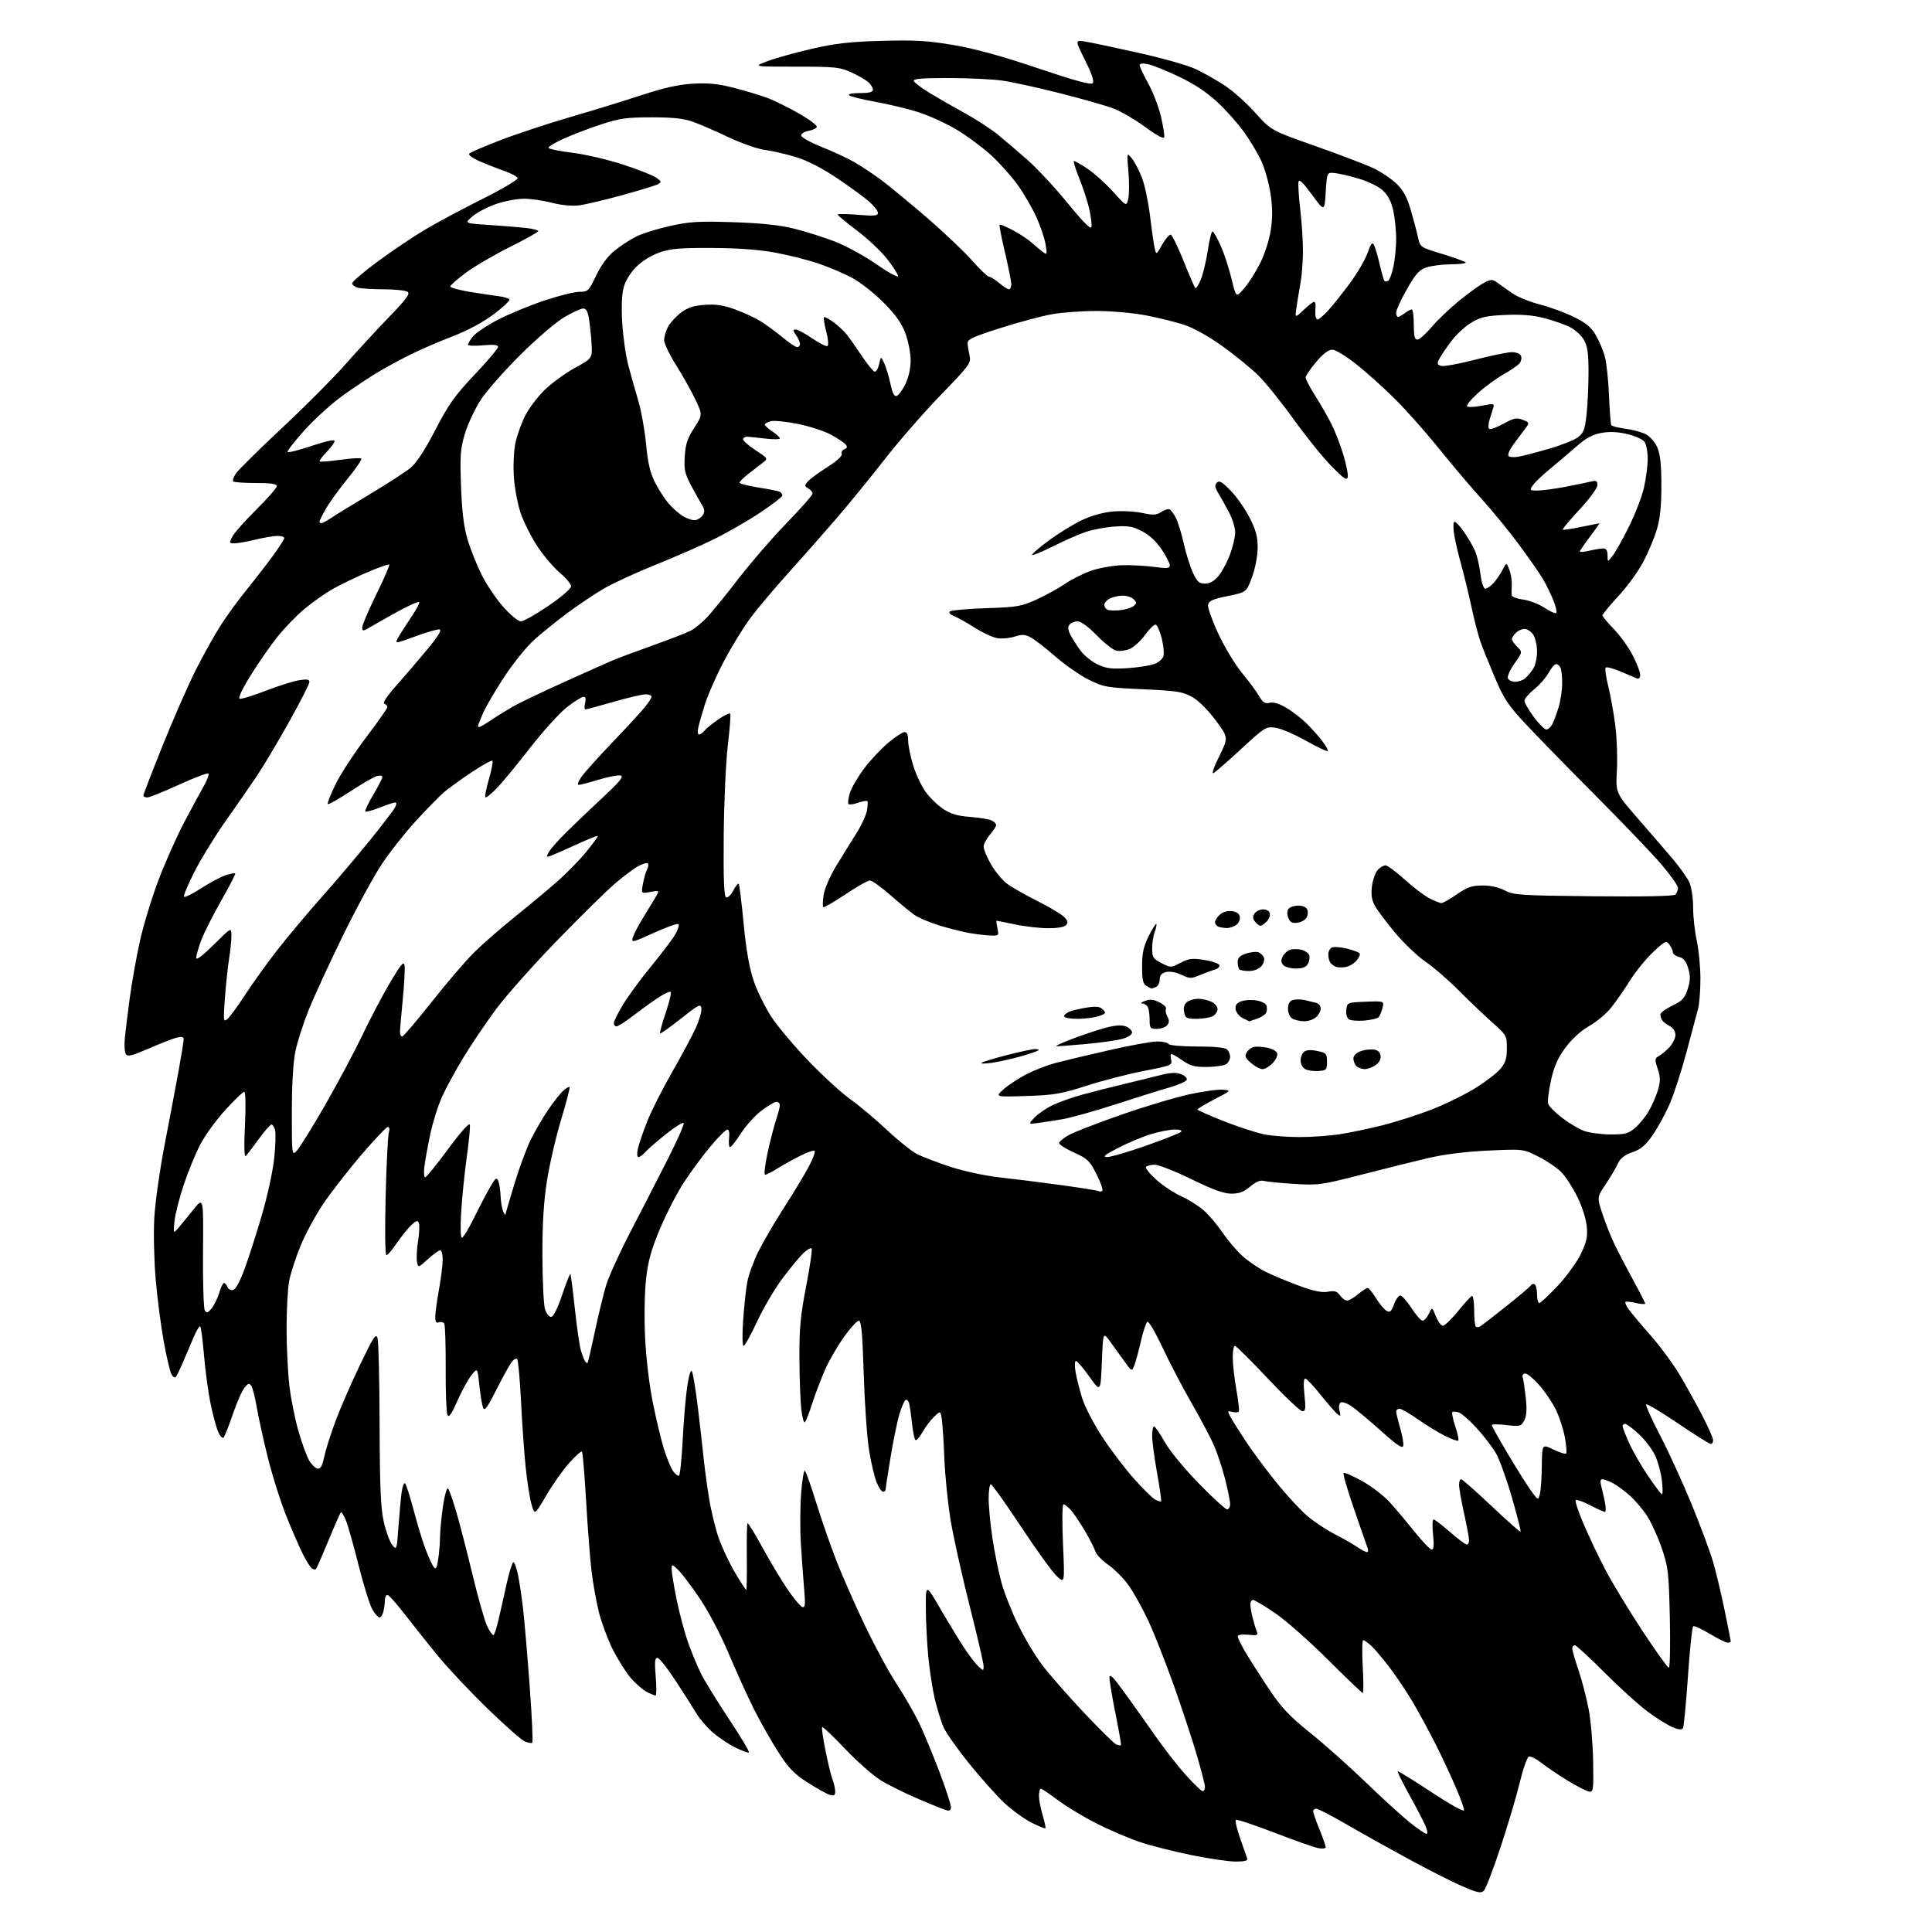 <?xml version="1.0" encoding="UTF-8" standalone="no"?>
<svg 
  version="1.1" 
  xmlns="http://www.w3.org/2000/svg" 
  xmlns:xlink="http://www.w3.org/1999/xlink" 
  xmlns:svg="http://www.w3.org/2000/svg"
  xmlns:rdf="http://www.w3.org/1999/02/22-rdf-syntax-ns#"
  xmlns:cc="http://creativecommons.org/ns#"
  xmlns:dc="http://purl.org/dc/elements/1.1/"
  viewBox="0 0 768 768"
  width="768"
  height="768"
>
<style>svg {background-color: white; }</style>"
<path stroke="none" fill="black" fill-rule="evenodd" d="M589.86,751.57C588.70,752.73 587.33,752.44 580.99,749.67C576.87,747.87 567.20,742.97 559.50,738.77C551.80,734.58 540.78,728.41 535.02,725.07C529.25,721.73 523.96,719.00 523.27,719.00C522.57,719.00 522.00,719.46 522.00,720.02C522.00,720.58 523.12,723.81 524.50,727.19C525.88,730.58 527.00,733.77 527.00,734.30C527.00,734.83 525.64,734.98 523.96,734.64C522.29,734.31 514.37,731.51 506.37,728.43C498.38,725.36 491.56,723.10 491.24,723.43C490.91,723.76 491.69,727.06 492.98,730.76C494.27,734.47 495.53,738.06 495.77,738.75C496.09,739.64 494.79,740.00 491.24,740.00C488.51,740.00 480.70,738.87 473.89,737.49C467.07,736.11 457.90,733.80 453.50,732.36C449.10,730.92 441.18,727.55 435.91,724.86C430.64,722.18 423.66,717.97 420.41,715.52C417.16,713.06 414.16,711.04 413.75,711.03C413.34,711.01 413.00,712.28 413.00,713.84C413.00,715.40 413.66,718.87 414.46,721.54C415.27,724.22 415.76,726.57 415.56,726.77C415.36,726.97 412.83,725.93 409.93,724.47C407.04,723.00 402.20,719.48 399.19,716.65C396.18,713.82 389.89,706.77 385.22,701.00C380.56,695.23 375.97,688.70 375.02,686.50C374.08,684.30 372.56,679.35 371.63,675.50C370.71,671.65 369.52,664.00 369.00,658.50C368.48,653.00 368.04,644.23 368.03,639.02C368.00,629.54 368.00,629.54 374.11,640.02C377.47,645.78 381.76,652.81 383.65,655.63C385.54,658.45 387.96,661.56 389.04,662.54C390.93,664.24 391.00,664.23 391.00,662.30C391.00,661.19 388.51,650.43 385.46,638.39C382.41,626.35 379.02,611.10 377.92,604.50C376.82,597.90 375.69,586.88 375.41,580.00C375.13,573.12 374.67,565.99 374.38,564.14C373.87,560.78 373.87,560.78 371.36,563.13C369.98,564.42 367.92,567.16 366.77,569.20C365.62,571.25 364.34,572.71 363.94,572.46C363.53,572.21 362.90,569.19 362.53,565.75C362.16,562.31 361.63,558.71 361.36,557.74C361.08,556.76 360.45,556.22 359.95,556.53C359.46,556.84 358.35,559.43 357.49,562.29C356.64,565.16 355.05,572.90 353.97,579.50C352.89,586.10 352.00,591.84 352.00,592.25C352.00,592.66 351.56,593.00 351.01,593.00C350.47,593.00 349.33,591.34 348.49,589.32C347.64,587.29 346.29,581.55 345.48,576.57C344.67,571.58 343.71,557.94 343.35,546.25C342.84,529.90 342.39,525.00 341.39,525.00C340.68,525.00 338.04,527.88 335.53,531.40C333.02,534.93 329.68,540.66 328.12,544.15C326.55,547.64 324.25,553.65 323.01,557.50C321.77,561.35 320.41,564.88 319.99,565.34C319.56,565.80 318.91,563.53 318.53,560.29C318.16,557.04 317.82,547.89 317.78,539.95C317.72,528.06 318.19,522.97 320.47,511.20C322.00,503.34 322.96,496.63 322.62,496.28C322.27,495.94 320.84,496.74 319.43,498.07C318.01,499.40 314.30,503.87 311.18,508.01C308.06,512.14 303.48,519.90 301.00,525.25C298.52,530.59 296.10,534.98 295.61,534.98C295.10,534.99 295.01,530.66 295.41,524.84C295.80,519.24 296.54,512.38 297.06,509.59C297.57,506.79 299.56,501.35 301.47,497.50C303.37,493.65 308.04,485.67 311.83,479.77C315.63,473.87 320.02,466.58 321.59,463.58C323.17,460.58 324.17,457.84 323.83,457.49C323.48,457.15 320.80,458.08 317.86,459.57C314.93,461.06 310.84,463.34 308.78,464.64C306.72,465.94 304.63,467.00 304.13,467.00C303.63,467.00 304.08,463.06 305.13,458.25C306.19,453.44 307.71,447.51 308.53,445.07C309.34,442.64 310.00,440.05 310.00,439.32C310.00,438.59 309.39,438.00 308.64,438.00C307.90,438.00 305.20,439.59 302.65,441.54C300.09,443.49 296.43,447.54 294.52,450.54C292.60,453.54 290.66,456.00 290.21,456.00C289.77,456.00 289.59,454.43 289.81,452.50C290.06,450.40 289.79,449.00 289.13,449.00C288.53,449.00 285.50,452.04 282.40,455.75C279.29,459.46 274.55,465.88 271.87,470.00C269.18,474.12 264.94,482.34 262.44,488.25C258.92,496.60 257.66,501.08 256.84,508.25C256.23,513.59 256.06,523.42 256.43,531.50C256.81,539.73 258.08,550.45 259.50,557.50C260.82,564.10 262.82,572.42 263.93,576.00C265.03,579.58 266.66,583.52 267.54,584.77C268.42,586.01 269.49,586.82 269.91,586.55C270.34,586.29 271.00,579.89 271.38,572.34C271.76,564.79 272.57,555.27 273.18,551.18C273.84,546.72 274.59,544.30 275.05,545.12C275.47,545.88 276.50,552.12 277.35,559.00C278.19,565.88 279.17,574.42 279.52,578.00C279.86,581.58 280.84,588.99 281.68,594.49C282.52,599.98 284.34,607.63 285.73,611.49C287.11,615.34 290.04,621.54 292.24,625.25C294.43,628.96 296.41,632.00 296.63,632.00C296.84,632.00 296.95,626.14 296.87,618.98C296.78,611.82 296.91,605.76 297.15,605.52C297.39,605.27 300.05,609.58 303.05,615.09C306.05,620.60 310.53,628.08 313.01,631.72C315.49,635.36 318.15,638.55 318.92,638.81C320.07,639.19 320.20,637.90 319.64,631.39C319.27,627.05 318.69,619.00 318.35,613.49C318.00,607.99 318.06,599.06 318.46,593.64C318.87,588.23 319.56,584.18 320.00,584.65C320.43,585.12 322.46,590.89 324.50,597.48C326.54,604.07 330.15,614.42 332.51,620.48C334.87,626.54 340.02,638.21 343.95,646.42C347.88,654.63 353.59,665.13 356.64,669.75C359.68,674.38 363.70,681.39 365.56,685.33C367.43,689.27 370.99,697.88 373.48,704.46C375.96,711.03 378.00,717.25 378.00,718.28C378.00,719.74 377.53,719.99 375.75,719.44C374.51,719.05 369.54,717.04 364.70,714.96C359.86,712.88 353.39,709.68 350.33,707.84C347.28,706.00 340.84,700.35 336.02,695.28C331.21,690.21 327.07,686.27 326.82,686.52C326.56,686.77 327.15,690.92 328.11,695.74C329.07,700.56 330.34,705.77 330.93,707.32C331.52,708.86 332.00,711.03 332.00,712.13C332.00,713.75 331.57,714.00 329.75,713.44C328.51,713.05 324.55,710.83 320.94,708.51C315.60,705.07 313.43,702.81 309.32,696.39C306.54,692.05 302.22,684.42 299.72,679.44C297.22,674.46 292.71,664.53 289.70,657.39C286.55,649.89 281.68,640.61 278.19,635.45C274.87,630.52 270.99,625.40 269.58,624.07C267.00,621.65 267.00,621.65 267.00,623.92C267.00,625.17 267.91,630.64 269.02,636.08C270.12,641.52 272.20,649.24 273.64,653.23C275.07,657.23 277.38,662.75 278.76,665.50C280.14,668.25 285.08,676.26 289.75,683.30C294.41,690.34 298.00,696.34 297.71,696.62C297.43,696.90 294.89,695.96 292.06,694.53C289.24,693.10 285.15,690.33 282.99,688.37C280.82,686.41 278.06,683.16 276.86,681.15C275.67,679.14 271.97,673.34 268.65,668.25C265.33,663.16 262.03,659.00 261.32,659.00C260.32,659.00 260.17,660.70 260.66,666.50C261.01,670.62 260.98,674.00 260.60,674.00C260.21,674.00 258.62,673.34 257.05,672.53C255.48,671.72 252.63,669.22 250.71,666.98C248.79,664.74 245.60,659.66 243.60,655.70C241.61,651.74 239.14,645.12 238.10,641.00C237.06,636.87 235.73,629.44 235.14,624.50C234.55,619.55 233.58,606.96 232.98,596.52C232.37,586.09 231.64,577.31 231.34,577.02C231.04,576.74 228.77,578.75 226.31,581.50C223.85,584.25 219.74,590.06 217.18,594.41C212.54,602.33 212.54,602.33 211.30,598.06C210.62,595.71 209.58,589.22 209.00,583.64C208.41,578.06 207.57,566.18 207.12,557.24C206.68,548.30 205.98,540.65 205.57,540.24C205.17,539.83 204.16,540.40 203.34,541.50C202.51,542.60 199.79,547.55 197.28,552.50C193.59,559.80 192.59,561.12 192.00,559.50C191.60,558.40 190.94,554.40 190.54,550.60C189.81,543.71 189.81,543.71 187.45,546.60C186.15,548.20 183.62,552.79 181.83,556.82C179.30,562.51 178.41,563.74 177.83,562.32C177.42,561.32 177.12,553.01 177.17,543.86C177.21,534.70 176.96,526.74 176.59,526.15C176.23,525.57 175.28,525.34 174.47,525.65C173.38,526.07 173.01,525.47 173.03,523.36C173.05,521.79 173.72,516.90 174.52,512.50C175.31,508.10 175.97,502.81 175.98,500.75C175.99,498.69 175.55,497.00 175.00,497.00C174.45,497.00 172.26,498.58 170.12,500.51C166.24,504.02 166.24,504.02 165.76,501.55C165.50,500.19 165.69,496.50 166.19,493.36C166.68,490.22 166.83,486.99 166.51,486.18C166.05,484.98 165.49,485.13 163.49,487.01C162.13,488.29 159.56,491.49 157.76,494.14C155.97,496.78 154.10,498.96 153.61,498.97C153.09,498.99 152.96,489.14 153.30,475.75C153.62,462.96 154.18,451.49 154.56,450.25C154.96,448.90 154.81,448.00 154.16,448.00C153.58,448.00 148.77,453.06 143.49,459.25C138.21,465.44 131.41,474.20 128.37,478.73C125.33,483.26 121.30,490.74 119.42,495.36C117.54,499.97 115.53,506.17 114.96,509.13C114.39,512.08 113.92,520.62 113.92,528.10C113.92,535.58 114.44,545.93 115.06,551.09C115.69,556.26 117.31,564.32 118.67,569.00C120.02,573.67 121.91,578.85 122.87,580.50C123.82,582.14 125.33,583.63 126.21,583.80C127.40,584.03 128.09,582.82 128.90,579.02C129.50,576.22 131.55,569.78 133.45,564.71C135.34,559.65 139.70,549.65 143.14,542.50C148.54,531.25 149.47,529.84 150.09,532.00C150.48,533.38 150.85,548.81 150.90,566.30C150.98,591.38 151.33,599.57 152.58,605.04C153.44,608.85 154.95,612.96 155.93,614.17C157.68,616.32 157.73,616.18 158.39,606.93C158.77,601.74 159.34,595.55 159.66,593.17C159.98,590.80 160.61,589.22 161.04,589.67C161.48,590.13 163.02,595.00 164.48,600.50C165.93,606.00 168.06,612.98 169.22,616.00C170.38,619.02 171.82,622.13 172.41,622.91C173.26,624.01 173.65,623.35 174.18,619.91C174.55,617.48 174.89,613.38 174.93,610.79C174.97,608.20 175.51,602.66 176.13,598.47C176.75,594.29 177.64,591.24 178.10,591.70C178.55,592.15 180.08,596.49 181.48,601.33C182.88,606.17 185.79,617.44 187.94,626.37C190.09,635.31 192.64,644.28 193.61,646.31C194.58,648.34 195.70,650.00 196.11,650.00C196.51,650.00 197.56,646.74 198.44,642.75C199.32,638.76 200.79,632.24 201.70,628.25C202.62,624.26 203.70,621.00 204.10,621.00C204.50,621.00 205.31,623.20 205.88,625.89C206.46,628.59 207.39,634.77 207.95,639.64C208.50,644.51 209.68,658.32 210.56,670.33C211.45,682.34 211.91,692.43 211.59,692.74C211.27,693.06 209.89,692.81 208.52,692.19C207.15,691.57 200.56,685.75 193.89,679.28C187.21,672.80 178.55,663.62 174.63,658.89C170.71,654.15 164.69,646.61 161.25,642.14C157.81,637.66 154.55,634.00 154.00,634.00C153.45,634.00 152.99,635.01 152.99,636.25C152.98,637.49 152.70,639.51 152.37,640.75C152.04,641.99 151.36,643.00 150.87,643.00C150.37,643.00 149.12,641.60 148.08,639.90C147.05,638.19 144.56,630.26 142.56,622.28C140.57,614.30 138.27,606.18 137.45,604.23C136.64,602.29 135.75,600.91 135.49,601.18C135.22,601.45 132.99,606.52 130.54,612.46C128.09,618.40 125.87,623.47 125.61,623.73C125.35,623.99 124.64,623.90 124.05,623.53C123.45,623.16 121.86,620.68 120.51,618.01C119.16,615.35 116.17,608.52 113.88,602.83C111.59,597.15 108.26,586.65 106.49,579.50C104.71,572.35 102.73,563.34 102.08,559.47C101.43,555.61 100.46,551.78 99.93,550.97C99.10,549.72 98.70,549.81 97.22,551.57C96.26,552.71 94.18,557.43 92.59,562.07C91.01,566.71 89.34,570.92 88.88,571.43C88.40,571.96 87.44,570.89 86.63,568.93C85.85,567.04 84.49,561.90 83.61,557.50C82.73,553.10 81.59,544.62 81.09,538.67C80.58,532.71 79.91,527.57 79.59,527.26C79.28,526.95 78.10,528.90 76.96,531.60C75.82,534.29 73.93,538.75 72.75,541.50C71.57,544.25 70.28,546.89 69.89,547.36C69.50,547.83 68.71,547.33 68.13,546.24C67.55,545.16 66.18,539.28 65.08,533.20C63.98,527.11 62.55,516.13 61.91,508.81C61.26,501.49 60.99,490.52 61.32,484.43C61.64,478.35 63.47,465.30 65.37,455.43C67.27,445.57 69.77,432.32 70.93,426.00C72.08,419.68 73.01,413.89 73.01,413.14C73.00,412.16 72.24,411.97 70.26,412.47C68.76,412.85 63.78,414.79 59.20,416.78C52.39,419.73 50.70,420.14 50.00,419.00C49.53,418.24 49.36,415.33 49.63,412.55C49.91,409.77 50.80,402.55 51.61,396.50C52.43,390.45 54.24,380.32 55.64,374.00C57.04,367.68 60.39,356.72 63.08,349.65C65.76,342.58 70.39,332.23 73.34,326.65C76.30,321.07 79.79,314.62 81.10,312.32C82.40,310.02 83.19,307.86 82.84,307.51C82.50,307.16 77.23,309.16 71.13,311.94C65.04,314.72 59.37,317.00 58.53,317.00C57.69,317.00 57.00,316.65 57.00,316.22C57.00,315.80 60.40,306.97 64.55,296.61C68.70,286.25 74.60,272.77 77.67,266.64C80.74,260.51 85.28,252.35 87.77,248.50C90.25,244.65 94.85,238.35 97.98,234.50C101.11,230.65 105.77,224.64 108.34,221.14C110.90,217.64 113.00,214.38 113.00,213.89C113.00,213.40 111.76,213.02 110.25,213.04C108.74,213.06 104.80,213.72 101.50,214.52C98.20,215.32 94.48,215.98 93.22,215.98C91.06,216.00 91.02,215.87 92.40,213.25C93.20,211.74 97.49,206.91 101.93,202.52C106.37,198.14 110.00,193.97 110.00,193.27C110.00,192.34 107.75,192.00 101.67,192.00C97.08,192.00 93.06,191.72 92.72,191.39C92.38,191.05 92.84,189.65 93.74,188.27C94.64,186.90 102.90,178.74 112.09,170.14C121.29,161.54 132.56,150.22 137.15,145.00C141.74,139.78 149.54,131.32 154.48,126.20C161.67,118.76 163.17,116.72 161.98,115.97C161.17,115.45 156.90,115.02 152.50,115.00C148.10,114.99 143.49,114.70 142.25,114.37C141.01,114.04 140.00,113.24 140.00,112.60C140.00,111.95 144.61,108.03 150.25,103.87C155.89,99.72 164.32,94.04 169.00,91.27C173.68,88.49 183.94,83.00 191.82,79.07C199.70,75.13 205.97,71.41 205.76,70.78C205.55,70.16 203.16,68.88 200.44,67.94C197.72,66.99 193.29,65.25 190.59,64.07C187.63,62.78 186.03,61.57 186.59,61.02C187.09,60.52 192.68,58.12 199.00,55.69C205.32,53.25 217.70,49.16 226.50,46.60C235.30,44.03 248.12,40.09 255.00,37.83C263.96,34.89 269.77,33.59 275.50,33.26C281.60,32.91 285.49,33.31 291.89,34.96C296.50,36.14 302.50,37.96 305.23,38.99C307.95,40.03 313.52,42.79 317.61,45.13C321.70,47.47 324.88,49.86 324.69,50.44C324.49,51.02 323.02,51.73 321.42,52.01C319.81,52.29 318.50,53.12 318.50,53.85C318.50,54.58 322.12,56.62 326.55,58.38C330.98,60.14 336.83,62.86 339.55,64.42C342.27,65.99 346.98,69.09 350.00,71.32C353.02,73.55 361.12,80.21 368.00,86.12C374.88,92.04 383.12,99.83 386.31,103.44C389.51,107.05 392.59,110.00 393.17,110.00C393.74,110.00 395.55,111.13 397.18,112.50C398.82,113.88 400.57,115.00 401.08,115.00C401.58,115.00 402.00,114.10 402.00,112.99C402.00,111.89 400.87,106.19 399.49,100.34C398.10,94.49 397.14,89.52 397.36,89.31C397.57,89.10 399.94,90.09 402.62,91.51C405.31,92.94 408.62,95.12 410.00,96.35C411.38,97.59 413.36,99.25 414.41,100.05C416.25,101.44 416.30,101.32 415.64,97.18C415.26,94.80 413.62,89.92 412.00,86.33C410.37,82.74 407.02,76.97 404.55,73.51C402.07,70.05 397.23,64.65 393.78,61.51C390.32,58.37 384.12,53.81 380.00,51.37C375.88,48.94 369.12,45.88 365.00,44.57C360.88,43.26 353.23,41.42 348.00,40.48C342.77,39.54 338.07,38.37 337.55,37.88C336.99,37.36 338.74,37.00 341.80,37.00C345.49,37.00 347.00,36.61 347.00,35.65C347.00,34.92 346.20,33.58 345.21,32.69C344.23,31.80 341.19,30.05 338.46,28.79C333.90,26.69 332.11,26.50 316.39,26.50C299.27,26.50 299.27,26.50 305.11,24.31C308.32,23.10 316.24,20.89 322.72,19.40C332.05,17.25 337.83,16.59 350.50,16.24C363.68,15.87 368.70,16.16 379.00,17.90C387.60,19.36 398.01,22.22 412.39,27.07C426.87,31.96 433.59,33.81 434.32,33.08C435.04,32.36 434.12,29.56 431.34,23.96C427.32,15.88 427.32,15.88 431.41,16.53C433.66,16.89 443.22,18.91 452.66,21.02C462.10,23.13 472.27,26.01 475.25,27.43C478.24,28.84 483.36,31.73 486.64,33.85C489.92,35.97 495.45,40.88 498.93,44.77C505.26,51.84 505.26,51.84 522.88,58.06C532.57,61.49 542.94,65.44 545.91,66.84C548.89,68.24 552.99,70.99 555.04,72.94C557.82,75.61 559.26,78.25 560.81,83.50C561.94,87.35 563.24,92.25 563.69,94.38C564.50,98.25 564.54,98.28 573.20,100.92C577.99,102.38 582.22,103.89 582.62,104.28C583.01,104.68 580.45,105.03 576.92,105.06C573.39,105.09 568.92,105.65 567.00,106.31C564.15,107.28 562.71,108.88 559.25,114.99C556.91,119.11 555.00,123.27 555.00,124.24C555.00,125.21 555.34,125.99 555.75,125.97C556.16,125.95 557.37,125.28 558.44,124.47C559.51,123.66 560.75,123.00 561.19,123.00C561.64,123.00 562.00,125.70 562.00,129.00C562.00,133.56 562.35,135.00 563.44,135.00C564.23,135.00 566.79,132.73 569.13,129.96C571.47,127.18 576.50,122.40 580.30,119.33C584.11,116.25 588.54,113.08 590.15,112.28C592.76,110.97 593.33,110.99 595.29,112.42C596.51,113.30 599.15,115.18 601.17,116.59C603.19,118.00 608.09,120.00 612.08,121.02C616.06,122.04 622.17,124.29 625.65,126.00C630.52,128.40 632.55,130.09 634.41,133.31C635.74,135.61 637.36,139.48 637.99,141.89C638.63,144.30 639.36,151.23 639.61,157.28C639.86,163.34 640.26,168.62 640.51,169.01C640.75,169.41 643.29,170.05 646.13,170.42C648.98,170.80 652.63,171.79 654.24,172.62C655.85,173.46 657.89,175.78 658.78,177.82C659.97,180.51 660.41,184.58 660.42,193.00C660.42,201.22 659.91,206.21 658.62,210.50C657.63,213.80 655.22,219.55 653.27,223.28C651.32,227.01 646.86,233.15 643.36,236.93C639.86,240.71 637.00,244.17 637.00,244.61C637.00,245.06 639.00,247.47 641.44,249.97C643.88,252.46 647.26,257.13 648.94,260.35C650.62,263.57 652.00,267.11 652.00,268.21C652.00,269.42 651.51,270.01 650.75,269.70C650.06,269.41 647.13,268.17 644.23,266.95C641.33,265.72 638.65,265.01 638.29,265.38C637.92,265.74 638.38,269.07 639.30,272.77C640.23,276.47 641.49,283.54 642.12,288.49C642.74,293.43 643.02,301.47 642.74,306.36C642.24,315.24 642.24,315.24 651.37,325.71C656.39,331.46 662.63,338.71 665.24,341.81C667.85,344.91 670.66,348.87 671.49,350.62C672.36,352.46 673.01,356.69 673.04,360.65C673.05,364.42 673.71,370.43 674.50,374.00C675.29,377.57 675.93,384.32 675.94,389.00C675.95,393.68 675.53,399.07 675.01,401.00C674.49,402.93 672.48,410.45 670.55,417.73C668.62,425.01 665.66,434.23 663.97,438.23C662.29,442.23 659.20,447.98 657.11,451.00C654.14,455.30 652.34,456.84 648.90,458.03C645.77,459.12 644.11,460.42 643.15,462.53C642.41,464.16 640.23,467.84 638.31,470.71C634.81,475.92 634.81,475.92 637.05,482.71C638.29,486.44 640.50,491.98 641.97,495.00C643.45,498.02 646.75,504.36 649.33,509.08C651.90,513.80 654.00,517.92 654.00,518.23C654.00,518.54 652.33,518.41 650.28,517.95C648.23,517.49 646.37,517.30 646.14,517.52C645.92,517.75 646.41,518.96 647.25,520.22C648.08,521.47 651.95,526.09 655.83,530.49C659.72,534.88 665.05,542.08 667.68,546.49C670.30,550.89 674.37,558.23 676.73,562.79C679.08,567.35 681.00,571.74 681.00,572.54C681.00,573.34 680.58,574.00 680.06,574.00C679.54,574.00 673.69,570.33 667.06,565.83C660.42,561.34 654.73,557.94 654.40,558.27C654.07,558.60 656.57,564.19 659.96,570.69C663.34,577.18 668.97,589.48 672.46,598.00C675.94,606.52 679.74,616.69 680.89,620.58C682.04,624.48 684.11,633.11 685.49,639.77C686.87,646.43 688.00,652.13 688.00,652.44C688.00,652.75 687.44,653.00 686.75,653.00C686.06,653.00 682.88,651.41 679.68,649.48C676.47,647.55 673.51,646.19 673.08,646.45C672.66,646.71 671.71,655.71 670.98,666.44C670.24,677.18 669.35,686.43 669.00,687.00C668.57,687.70 667.21,687.57 664.89,686.60C662.98,685.80 658.57,683.05 655.07,680.47C651.58,677.90 643.83,670.89 637.85,664.90C631.88,658.90 626.54,654.00 626.00,654.00C625.45,654.00 625.00,654.60 625.00,655.32C625.00,656.05 626.13,659.96 627.50,664.00C628.88,668.05 630.70,675.07 631.55,679.60C632.40,684.13 633.18,693.38 633.30,700.17C633.49,711.64 633.37,712.48 631.66,712.19C630.65,712.01 626.83,710.04 623.16,707.81C619.50,705.57 614.80,702.40 612.73,700.77C610.66,699.14 608.41,698.01 607.73,698.28C607.05,698.54 605.43,703.19 604.12,708.61C602.81,714.04 599.37,725.61 596.48,734.34C593.59,743.07 590.61,750.82 589.86,751.57zM567.05,729.00C567.60,729.00 567.41,727.56 566.62,725.75C565.85,723.96 562.98,718.45 560.24,713.50C557.51,708.55 555.41,704.33 555.59,704.13C555.77,703.92 561.78,707.63 568.96,712.36C576.64,717.42 582.00,720.39 582.00,719.57C582.00,718.80 580.49,714.65 578.64,710.34C576.79,706.03 573.21,698.37 570.67,693.33C568.13,688.28 564.03,680.72 561.55,676.52C559.06,672.33 554.89,666.10 552.28,662.70C549.67,659.29 546.44,655.49 545.12,654.25C543.79,653.01 542.35,652.00 541.91,652.00C541.47,652.00 541.38,656.73 541.71,662.50C542.03,668.27 542.04,673.00 541.73,673.00C541.42,673.00 535.16,667.02 527.83,659.71C520.50,652.40 511.05,644.08 506.84,641.21C502.62,638.35 498.68,636.00 498.09,636.00C497.49,636.00 497.01,636.79 497.02,637.75C497.04,638.71 497.44,641.08 497.91,643.00C498.38,644.92 499.12,647.34 499.54,648.37C500.23,650.05 499.89,650.20 496.15,649.84C493.72,649.61 492.00,649.87 492.01,650.47C492.01,651.04 493.32,653.75 494.92,656.50C496.52,659.25 500.68,665.77 504.16,671.00C509.42,678.88 512.29,681.95 521.00,688.97C526.77,693.63 536.67,702.45 543.00,708.57C549.33,714.69 557.11,721.79 560.29,724.35C563.47,726.91 566.52,729.00 567.05,729.00zM478.08,712.00C478.59,712.00 479.00,711.28 479.00,710.40C479.00,709.52 477.60,704.01 475.90,698.15C474.19,692.29 470.10,679.86 466.80,670.52C463.50,661.19 458.84,649.35 456.44,644.21C454.04,639.08 450.44,632.64 448.44,629.92C446.44,627.19 442.85,623.62 440.47,621.98C438.08,620.34 435.83,617.98 435.45,616.75C435.07,615.51 433.17,611.80 431.23,608.50C429.28,605.20 426.78,601.49 425.67,600.25C424.56,599.01 423.25,598.00 422.76,598.00C422.25,598.00 422.16,604.69 422.56,613.75C423.25,629.50 423.25,629.50 420.05,626.50C418.29,624.85 411.87,615.96 405.78,606.75C399.70,597.54 394.33,590.00 393.86,590.00C393.39,590.00 393.00,592.59 393.01,595.75C393.01,598.91 393.69,606.00 394.52,611.50C395.34,617.00 396.94,624.88 398.07,629.00C399.20,633.12 402.20,640.74 404.74,645.93C407.28,651.12 411.58,658.30 414.30,661.89C417.01,665.48 424.41,673.92 430.74,680.65C437.07,687.38 442.93,693.14 443.76,693.46C444.60,693.78 445.42,693.91 445.59,693.74C445.76,693.58 444.81,688.05 443.48,681.47C442.15,674.89 441.05,668.38 441.03,667.02C441.01,665.06 442.31,666.34 447.25,673.18C450.69,677.93 456.31,685.84 459.75,690.74C463.19,695.65 468.52,702.44 471.59,705.83C474.66,709.23 477.58,712.00 478.08,712.00zM663.37,662.95C663.84,662.98 664.03,654.11 663.79,643.25C663.38,624.98 663.14,622.90 660.60,615.50C659.10,611.10 656.51,605.39 654.86,602.80C653.21,600.22 650.12,596.53 647.99,594.61C645.86,592.69 642.76,590.41 641.11,589.56C639.45,588.70 637.58,588.00 636.94,588.00C636.17,588.00 636.03,588.91 636.52,590.75C636.93,592.26 637.59,595.19 638.00,597.25C638.40,599.31 638.38,601.00 637.96,601.00C637.53,601.00 634.89,599.81 632.08,598.35C629.27,596.89 626.69,595.98 626.35,596.32C626.01,596.66 627.41,600.89 629.47,605.72C631.52,610.55 635.40,618.72 638.09,623.87C640.78,629.03 647.37,639.92 652.74,648.07C658.11,656.23 662.89,662.92 663.37,662.95zM543.36,616.99C543.83,617.00 544.01,616.44 543.76,615.75C543.51,615.06 541.11,608.12 538.41,600.33C535.71,592.54 533.77,585.89 534.10,585.57C534.42,585.24 537.72,586.66 541.42,588.72C545.13,590.77 550.03,594.52 552.33,597.04C554.62,599.56 559.09,604.86 562.25,608.81C565.42,612.77 568.52,616.00 569.15,616.00C569.94,616.00 570.10,614.19 569.66,610.00C569.31,606.70 569.40,604.00 569.86,604.00C570.32,604.00 573.26,606.25 576.40,609.00C579.55,611.75 582.54,614.00 583.06,614.00C583.58,614.00 583.99,613.21 583.98,612.25C583.97,611.29 583.07,606.47 581.98,601.55C580.89,596.63 580.00,591.57 580.00,590.30C580.00,589.04 580.36,588.00 580.81,588.00C581.25,588.00 586.67,592.78 592.85,598.62C599.03,604.47 604.25,609.08 604.45,608.87C604.65,608.67 603.10,602.54 601.01,595.26C598.91,587.97 596.03,580.03 594.61,577.60C593.19,575.18 589.75,570.70 586.96,567.65C584.17,564.60 580.98,561.81 579.87,561.46C578.76,561.11 577.61,561.05 577.32,561.34C577.03,561.63 577.56,564.18 578.50,567.00C579.44,569.82 579.97,572.37 579.68,572.66C579.39,572.94 576.98,572.09 574.33,570.75C571.67,569.41 566.84,566.44 563.58,564.16C560.33,561.87 557.07,560.00 556.33,560.00C555.60,560.00 555.00,560.49 555.00,561.10C555.00,561.70 555.71,564.63 556.57,567.60C557.44,570.58 558.00,573.78 557.82,574.71C557.57,576.00 555.46,574.60 549.15,568.96C544.57,564.86 539.31,560.44 537.47,559.15C535.63,557.86 533.61,557.13 532.98,557.51C532.31,557.93 532.10,559.27 532.48,560.78C533.05,563.05 532.94,563.19 531.53,562.02C530.65,561.30 527.66,557.84 524.88,554.35C522.10,550.86 519.38,548.00 518.83,548.00C518.21,548.00 518.10,550.39 518.54,554.50C519.12,559.93 518.98,561.00 517.73,561.00C516.90,561.00 510.72,555.15 504.00,548.00C497.28,540.85 491.37,535.00 490.89,535.00C490.40,535.00 490.02,537.14 490.03,539.75C490.05,542.36 490.71,548.07 491.48,552.43C492.26,556.79 492.69,560.69 492.45,561.09C492.20,561.49 491.05,561.56 489.89,561.26C487.94,560.75 487.87,560.89 489.05,563.10C489.75,564.42 492.55,568.88 495.27,573.00C498.00,577.12 503.54,584.59 507.60,589.58C511.65,594.58 517.13,600.48 519.77,602.71C522.41,604.93 527.25,608.13 530.53,609.82C533.81,611.51 537.85,613.82 539.50,614.94C541.15,616.07 542.89,616.99 543.36,616.99zM487.80,600.00C488.46,600.00 489.00,599.06 489.00,597.92C489.00,596.77 488.09,592.25 486.97,587.87C485.85,583.49 483.84,577.43 482.50,574.40C481.16,571.37 477.16,563.83 473.61,557.65C470.06,551.47 464.88,541.55 462.10,535.63C459.33,529.70 456.63,525.11 456.11,525.43C455.58,525.76 454.45,529.13 453.58,532.93C452.72,536.73 451.55,541.06 450.97,542.57C449.93,545.30 449.93,545.30 446.79,540.90C445.07,538.48 442.50,534.92 441.08,533.00C438.50,529.50 438.50,529.50 438.00,541.50C437.50,553.50 437.50,553.50 433.05,547.25C430.61,543.81 428.21,541.00 427.72,541.00C427.22,541.00 427.14,542.90 427.53,545.25C427.92,547.59 429.09,552.27 430.13,555.66C431.17,559.05 434.78,566.02 438.14,571.16C441.50,576.30 447.17,583.77 450.74,587.77C454.31,591.78 458.11,595.52 459.20,596.11C460.28,596.69 461.34,596.99 461.55,596.79C461.75,596.58 461.04,591.52 459.96,585.54C458.88,579.55 458.00,572.94 458.00,570.83C458.00,568.72 458.34,567.00 458.75,567.01C459.16,567.02 461.07,569.81 463.00,573.22C464.99,576.74 470.83,583.84 476.55,589.70C482.08,595.37 487.14,600.00 487.80,600.00zM612.11,593.96C612.49,592.61 612.85,587.57 612.90,582.76C613.00,574.03 613.00,574.03 617.48,576.20C619.94,577.40 622.22,578.11 622.55,577.79C622.87,577.46 622.65,574.56 622.06,571.35C621.47,568.13 619.86,563.20 618.48,560.38C617.10,557.56 614.15,553.17 611.90,550.63C609.66,548.08 607.16,546.00 606.35,546.00C605.41,546.00 605.05,546.65 605.36,547.75C605.63,548.71 606.16,552.36 606.54,555.86C607.02,560.36 606.84,562.94 605.90,564.68C604.66,567.00 604.25,567.11 598.79,566.48C595.61,566.11 593.00,566.12 593.00,566.51C593.00,566.89 595.99,572.23 599.65,578.36C603.31,584.49 607.45,591.06 608.86,592.96C611.43,596.43 611.43,596.43 612.11,593.96zM660.67,594.00C661.00,594.00 660.98,591.51 660.62,588.46C660.27,585.41 659.04,580.93 657.90,578.51C656.76,576.08 653.85,572.27 651.43,570.05C649.02,567.82 646.58,566.00 646.02,566.00C645.46,566.00 645.00,566.39 645.00,566.88C645.00,567.36 646.13,570.32 647.52,573.45C648.91,576.59 652.30,582.49 655.05,586.58C657.81,590.66 660.33,594.00 660.67,594.00zM233.56,541.77C233.76,541.58 235.08,535.90 236.51,529.16C237.93,522.42 239.96,514.11 241.01,510.69C242.07,507.28 246.31,497.96 250.45,489.99C254.58,482.02 261.22,469.11 265.19,461.29C269.17,453.48 272.12,446.79 271.76,446.42C271.39,446.06 268.26,448.01 264.79,450.77C261.33,453.53 257.64,456.73 256.60,457.89C255.55,459.05 254.27,460.00 253.77,460.00C253.25,460.00 253.15,458.58 253.54,456.75C253.93,454.96 255.57,450.12 257.18,446.00C258.79,441.88 263.22,433.09 267.01,426.48C270.80,419.87 275.08,411.89 276.52,408.74C277.96,405.59 279.00,402.04 278.82,400.85C278.53,398.90 277.74,399.30 270.66,404.93C266.35,408.36 262.65,410.98 262.42,410.76C262.20,410.53 263.19,406.87 264.62,402.62C266.05,398.37 266.95,394.62 266.63,394.30C266.31,393.97 264.12,394.97 261.77,396.51C259.42,398.05 254.95,401.27 251.83,403.66C248.71,406.05 245.67,408.00 245.08,408.00C244.48,408.00 244.00,407.41 244.00,406.68C244.00,405.96 245.69,402.59 247.75,399.20C249.81,395.80 254.88,388.93 259.00,383.91C263.12,378.90 267.37,373.28 268.44,371.42C269.50,369.56 270.07,367.73 269.69,367.36C269.32,366.98 264.93,368.54 259.95,370.81C251.44,374.68 250.92,374.80 251.53,372.72C251.88,371.50 253.55,368.25 255.23,365.50C256.92,362.75 259.19,359.01 260.29,357.18C262.28,353.86 262.28,353.86 258.57,354.55C254.86,355.25 254.86,355.25 255.56,351.37C255.95,349.24 256.69,346.67 257.21,345.66C257.73,344.65 257.88,343.55 257.54,343.21C257.20,342.87 255.48,343.37 253.71,344.32C251.94,345.28 247.76,348.41 244.41,351.28C241.05,354.15 230.67,364.38 221.33,374.00C211.99,383.62 201.14,395.84 197.20,401.15C193.27,406.45 187.49,415.00 184.35,420.15C181.22,425.29 177.35,432.38 175.75,435.90C174.15,439.41 172.03,446.16 171.03,450.90C170.03,455.63 168.98,461.41 168.70,463.75C168.42,466.09 168.56,468.00 169.01,468.00C169.46,468.00 173.58,462.94 178.15,456.75C183.40,449.65 186.58,446.11 186.78,447.15C186.96,448.05 186.40,453.87 185.53,460.08C184.67,466.29 183.67,476.01 183.33,481.68C182.95,487.85 183.07,492.00 183.63,492.00C184.14,492.00 186.27,488.51 188.37,484.25C190.46,479.99 193.33,474.49 194.75,472.04C197.00,468.15 197.43,467.83 198.09,469.54C198.51,470.62 198.92,473.30 199.00,475.50C199.08,477.70 199.53,480.40 200.00,481.50C200.47,482.60 200.89,483.19 200.93,482.81C200.97,482.43 202.59,476.88 204.53,470.47C206.47,464.06 209.46,456.05 211.17,452.66C212.88,449.27 215.96,444.02 218.02,441.00C220.07,437.98 222.71,434.64 223.88,433.59C225.05,432.54 226.20,431.87 226.43,432.09C226.66,432.32 225.13,438.20 223.03,445.15C220.93,452.10 218.39,463.12 217.39,469.64C216.10,478.00 215.58,486.81 215.62,499.50C215.66,509.40 216.12,518.85 216.66,520.50C217.20,522.15 218.29,523.50 219.07,523.50C219.97,523.50 221.58,520.29 223.45,514.78C225.07,509.98 226.54,506.21 226.73,506.40C226.92,506.58 227.71,512.76 228.50,520.12C229.29,527.48 230.37,534.95 230.89,536.72C231.41,538.49 232.15,540.43 232.52,541.03C232.89,541.64 233.36,541.97 233.56,541.77zM588.39,527.27C589.00,526.91 593.63,523.32 598.69,519.31C603.74,515.29 608.16,511.55 608.51,510.99C608.85,510.43 609.56,510.23 610.07,510.54C610.58,510.86 611.00,512.67 611.00,514.56C611.00,516.45 611.40,518.00 611.88,518.00C612.36,518.00 615.62,514.95 619.13,511.23C622.63,507.50 626.79,501.80 628.36,498.56C630.69,493.77 631.14,491.73 630.77,487.59C630.51,484.63 628.95,479.70 627.03,475.80C625.22,472.12 622.35,467.69 620.66,465.96C618.97,464.24 614.87,461.45 611.54,459.77C605.50,456.72 605.50,456.72 591.50,457.38C582.39,457.81 574.01,458.87 567.50,460.40C562.00,461.70 550.08,464.67 541.00,467.00C525.30,471.03 524.02,471.21 514.50,470.62C509.00,470.28 503.56,469.74 502.41,469.43C501.00,469.04 499.24,469.77 496.97,471.68C494.48,473.77 492.56,474.50 489.51,474.50C486.53,474.50 482.13,472.91 473.62,468.75C467.14,465.59 460.56,463.00 458.98,463.00C457.41,463.00 455.86,463.41 455.55,463.91C455.25,464.41 457.13,466.72 459.75,469.05C462.36,471.37 466.82,474.31 469.65,475.58C472.48,476.85 476.46,479.34 478.48,481.12C480.51,482.90 483.88,486.88 485.97,489.96C488.07,493.05 491.62,497.23 493.86,499.25C496.10,501.27 500.17,504.07 502.92,505.46C505.66,506.85 511.64,509.36 516.21,511.04C522.17,513.23 525.44,513.92 527.86,513.48C530.55,512.99 531.51,513.28 532.67,514.93C533.46,516.07 534.73,517.00 535.48,517.00C536.23,517.00 538.18,515.88 539.82,514.50C541.45,513.12 543.18,512.00 543.66,512.00C544.14,512.00 545.65,513.84 547.01,516.08C548.38,518.32 550.26,520.57 551.19,521.08C552.55,521.83 553.11,521.34 554.14,518.50C554.83,516.58 555.95,515.00 556.63,515.00C557.30,515.00 559.32,517.25 561.10,520.00C562.88,522.75 564.86,525.00 565.51,525.00C566.15,525.00 567.27,523.76 567.99,522.25C569.30,519.50 569.30,519.50 570.79,523.25C571.60,525.31 572.86,527.00 573.58,527.00C574.30,527.00 576.99,524.41 579.56,521.25C582.12,518.09 584.62,515.35 585.11,515.17C585.60,514.98 586.00,517.50 586.00,520.75C586.00,524.00 586.29,526.95 586.64,527.31C586.99,527.66 587.78,527.64 588.39,527.27zM84.15,520.07C85.15,518.82 86.50,516.05 87.15,513.90C87.79,511.76 88.65,510.00 89.05,510.00C89.46,510.00 90.06,510.71 90.39,511.57C90.72,512.44 91.73,513.00 92.62,512.82C93.63,512.62 95.37,509.46 97.20,504.50C98.82,500.10 101.93,490.43 104.10,483.00C106.28,475.57 108.48,465.44 109.00,460.49C109.51,455.53 109.67,450.47 109.35,449.24C109.03,448.01 108.38,447.00 107.91,447.00C107.45,447.00 105.18,449.59 102.89,452.75C100.59,455.91 98.27,458.95 97.73,459.50C97.08,460.16 96.96,455.94 97.38,447.25C97.75,439.36 97.63,434.00 97.08,434.00C96.58,434.00 93.21,437.23 89.61,441.18C86.01,445.12 81.52,451.31 79.63,454.93C77.74,458.54 74.77,465.77 73.03,471.00C71.28,476.23 69.63,482.75 69.36,485.50C68.86,490.50 68.86,490.50 71.00,488.00C72.18,486.62 74.88,483.33 77.01,480.68C80.89,475.87 80.89,475.87 80.70,497.68C80.60,509.68 80.93,520.14 81.42,520.91C82.15,522.07 82.65,521.91 84.15,520.07zM438.13,473.42C438.59,473.13 437.61,470.18 435.93,466.87C433.18,461.41 432.33,460.59 426.98,458.17C423.73,456.70 421.05,455.02 421.03,454.43C421.01,453.85 422.71,452.40 424.81,451.23C426.90,450.05 436.37,446.38 445.85,443.08C455.33,439.78 467.52,436.13 472.93,434.97C478.35,433.81 484.29,433.00 486.14,433.18C489.46,433.50 489.42,433.54 482.75,437.00C479.04,438.93 476.01,440.74 476.00,441.04C476.00,441.33 480.84,443.47 486.75,445.79C492.66,448.10 499.92,450.45 502.89,451.00C505.85,451.55 512.06,452.00 516.69,452.00C521.33,452.00 528.35,451.51 532.31,450.92C536.26,450.32 543.90,448.74 549.28,447.39C554.66,446.05 563.54,443.21 569.01,441.09C574.48,438.97 582.31,435.14 586.42,432.58C590.52,430.03 595.03,426.56 596.44,424.89C598.46,422.49 599.00,420.76 599.00,416.70C599.00,411.70 598.84,411.42 593.31,406.53C590.18,403.76 584.13,398.00 579.87,393.72C575.60,389.44 569.61,384.26 566.55,382.20C563.49,380.14 558.07,374.96 554.49,370.68C550.92,366.41 547.28,361.50 546.39,359.78C545.24,357.57 544.95,355.35 545.39,352.15C545.73,349.67 546.75,346.83 547.66,345.82C548.57,344.82 549.96,344.00 550.75,344.00C551.54,344.00 554.96,346.52 558.34,349.59C561.73,352.67 566.17,356.04 568.21,357.09C570.25,358.14 572.40,359.00 572.98,359.00C573.57,359.00 576.34,357.43 579.14,355.50C583.34,352.61 585.12,352.00 589.38,352.00C592.60,352.00 595.91,352.74 598.22,353.98C601.62,355.80 604.30,355.98 633.45,356.28C653.60,356.48 665.36,356.24 666.00,355.60C666.55,355.05 667.00,353.86 667.00,352.95C667.00,352.05 664.07,347.88 660.50,343.69C656.92,339.49 645.13,327.16 634.29,316.28C623.45,305.40 610.94,292.59 606.48,287.81C599.51,280.34 597.79,277.75 594.21,269.31C591.92,263.91 589.34,257.48 588.47,255.00C587.61,252.53 585.99,246.22 584.87,241.00C583.74,235.78 581.94,228.35 580.86,224.50C579.78,220.65 578.53,215.35 578.09,212.72C577.65,210.09 577.65,207.72 578.08,207.45C578.52,207.18 580.28,209.00 581.99,211.49C583.71,213.98 585.72,217.48 586.46,219.26C587.20,221.04 588.13,225.09 588.52,228.25C588.94,231.69 589.72,234.00 590.44,234.00C591.11,234.00 592.58,232.99 593.70,231.75C594.83,230.51 596.45,228.15 597.30,226.50C598.84,223.50 598.84,223.50 599.98,226.47C600.60,228.10 601.04,230.80 600.96,232.47C600.87,234.14 600.84,236.00 600.90,236.61C600.95,237.23 603.02,238.01 605.49,238.34C607.96,238.68 611.79,240.16 614.01,241.63C616.23,243.09 618.31,244.02 618.65,243.69C618.98,243.36 618.49,241.15 617.55,238.79C616.62,236.43 614.76,232.62 613.43,230.32C612.09,228.02 607.67,221.67 603.60,216.20C599.54,210.74 592.97,202.72 589.01,198.38C585.05,194.05 577.47,185.10 572.16,178.50C566.85,171.90 558.90,162.93 554.50,158.57C550.10,154.20 543.21,148.02 539.18,144.82C535.10,141.57 530.86,139.00 529.59,139.00C528.09,139.00 525.89,140.68 523.16,143.93C520.87,146.64 519.00,149.40 519.00,150.07C519.00,150.74 520.74,154.03 522.86,157.39C524.98,160.75 527.86,165.76 529.26,168.53C530.66,171.29 532.79,176.78 533.99,180.73C535.18,184.67 535.97,188.71 535.74,189.70C535.40,191.13 534.04,190.19 529.11,185.13C525.69,181.62 518.99,173.30 514.21,166.63C509.42,159.96 503.16,152.17 500.28,149.32C497.40,146.46 490.95,141.20 485.94,137.62C480.42,133.67 474.42,130.32 470.67,129.10C467.28,127.99 460.45,126.31 455.50,125.36C450.55,124.41 441.77,123.62 436.00,123.62C430.23,123.61 422.19,124.19 418.15,124.91C414.11,125.63 404.88,128.10 397.65,130.41C386.53,133.96 384.52,134.91 384.64,136.55C384.71,137.62 385.07,139.85 385.44,141.50C386.06,144.29 385.27,145.36 373.98,157.00C367.32,163.88 357.31,175.35 351.74,182.50C346.17,189.65 337.55,200.22 332.58,206.00C327.61,211.78 319.08,221.45 313.61,227.50C308.15,233.55 301.31,241.65 298.43,245.50C295.54,249.35 290.71,257.23 287.70,263.00C284.68,268.77 281.31,276.43 280.20,280.00C279.09,283.57 277.90,287.74 277.57,289.25C277.24,290.76 277.37,292.00 277.86,292.00C278.35,292.00 279.35,291.29 280.07,290.42C280.79,289.54 283.30,287.52 285.63,285.91C287.97,284.30 290.06,283.33 290.29,283.74C290.52,284.16 290.08,289.90 289.30,296.50C288.52,303.10 287.80,319.26 287.69,332.41C287.55,350.16 287.81,356.42 288.69,356.72C289.35,356.95 290.62,355.71 291.52,353.97C292.41,352.23 293.37,351.04 293.65,351.31C293.92,351.59 294.80,358.68 295.60,367.07C296.60,377.56 297.85,384.68 299.59,389.87C300.99,394.03 304.23,400.59 306.80,404.46C309.37,408.32 316.08,416.25 321.71,422.08C327.34,427.91 334.75,434.66 338.18,437.09C341.61,439.51 348.06,444.93 352.51,449.13C356.96,453.32 362.38,457.66 364.55,458.77C366.73,459.88 372.73,462.17 377.88,463.85C383.19,465.59 391.62,467.39 397.37,468.03C402.94,468.64 414.01,470.03 421.97,471.12C429.92,472.21 436.62,473.29 436.85,473.52C437.09,473.75 437.66,473.71 438.13,473.42zM440.04,459.95C441.43,459.98 448.41,457.95 455.54,455.44C462.67,452.93 468.93,450.45 469.45,449.94C470.04,449.35 469.10,449.00 466.95,449.01C465.05,449.01 460.80,449.84 457.50,450.85C454.20,451.86 448.35,454.31 444.50,456.30C439.16,459.05 438.10,459.91 440.04,459.95zM117.95,457.47C119.02,456.39 124.04,448.30 129.11,439.50C134.18,430.70 140.93,418.03 144.12,411.35C147.31,404.67 152.29,395.22 155.19,390.35C159.54,383.07 160.54,381.92 160.83,383.90C161.02,385.22 160.69,391.32 160.09,397.45C159.49,403.59 159.00,409.37 159.00,410.30C159.00,411.24 159.40,412.00 159.88,412.00C160.37,412.00 165.65,405.81 171.63,398.25C177.60,390.69 185.22,381.80 188.57,378.50C191.92,375.20 199.12,368.91 204.58,364.52C210.03,360.14 217.60,353.84 221.39,350.52C225.18,347.21 230.45,341.82 233.11,338.55C235.77,335.28 237.80,332.46 237.62,332.29C237.45,332.12 233.75,333.60 229.40,335.59C225.06,337.58 220.48,339.61 219.22,340.09C217.12,340.90 217.03,340.80 218.09,338.82C218.73,337.64 221.78,334.16 224.87,331.09C227.97,328.01 234.55,321.72 239.50,317.11C246.45,310.63 248.09,308.62 246.70,308.28C245.71,308.03 241.82,308.77 238.05,309.92C234.28,311.06 230.67,312.00 230.03,312.00C229.38,312.00 229.89,310.56 231.18,308.75C232.45,306.96 238.01,300.77 243.53,295.00C249.06,289.23 254.80,283.00 256.29,281.17C257.78,279.34 259.00,277.43 259.00,276.92C259.00,276.42 257.93,276.00 256.63,276.00C255.33,276.00 249.59,277.35 243.88,278.99C238.17,280.64 233.15,281.99 232.73,281.99C232.31,282.00 232.24,280.88 232.59,279.50C233.01,277.82 232.80,277.00 231.95,277.00C231.25,277.00 228.32,278.82 225.43,281.06C222.54,283.29 215.91,290.60 210.70,297.31C205.49,304.01 199.57,311.19 197.56,313.25C195.55,315.31 193.53,317.00 193.07,317.00C192.61,317.00 193.15,313.85 194.27,309.99C195.40,306.14 196.06,302.72 195.74,302.41C195.42,302.09 191.64,304.19 187.33,307.08C183.02,309.96 178.09,313.54 176.36,315.03C174.64,316.52 169.75,321.51 165.51,326.12C161.27,330.73 155.11,338.50 151.84,343.40C148.57,348.30 141.47,361.35 136.08,372.40C130.69,383.46 124.62,396.67 122.59,401.76C120.55,406.85 118.25,414.05 117.46,417.76C116.54,422.11 116.03,430.71 116.02,441.97C116.00,459.30 116.02,459.43 117.95,457.47zM640.17,450.96C645.94,450.99 647.27,450.65 649.94,448.39C651.65,446.96 654.12,443.92 655.43,441.64C656.75,439.37 658.39,435.59 659.07,433.25C660.09,429.79 660.07,428.23 658.97,424.90C657.72,421.13 657.76,420.71 659.50,419.74C660.54,419.16 662.43,417.56 663.69,416.20C664.96,414.83 666.00,412.66 666.00,411.39C666.00,410.00 665.10,408.59 663.75,407.89C662.51,407.23 661.17,406.21 660.77,405.60C660.36,405.00 660.02,403.95 660.02,403.27C660.01,402.59 662.14,401.02 664.75,399.77C668.78,397.84 669.71,396.84 670.88,393.15C671.97,389.70 672.01,387.99 671.09,384.91C670.25,382.10 669.24,380.85 667.46,380.40C666.11,380.06 665.00,379.24 665.00,378.58C665.00,377.92 664.39,376.54 663.64,375.52C662.36,373.77 661.98,373.94 657.15,378.46C654.32,381.10 650.15,386.24 647.88,389.88C645.60,393.52 642.21,398.38 640.35,400.68C638.50,402.99 634.59,406.23 631.68,407.89C628.39,409.78 624.85,413.00 622.30,416.45C619.23,420.60 617.79,423.84 616.54,429.48C615.62,433.62 615.12,437.81 615.43,438.80C615.75,439.78 618.27,442.32 621.03,444.42C623.79,446.53 627.73,448.85 629.77,449.58C631.82,450.31 636.50,450.93 640.17,450.96zM412.61,446.41C408.73,446.92 408.73,446.92 411.11,444.36C412.43,442.95 415.52,440.78 418.00,439.54C420.48,438.29 425.88,436.34 430.00,435.20C434.12,434.07 441.55,432.18 446.50,431.00C451.45,429.82 458.04,428.20 461.13,427.41C465.25,426.35 467.50,426.24 469.47,426.99C470.95,427.55 471.98,428.56 471.76,429.22C471.54,429.89 468.46,431.26 464.93,432.27C461.39,433.28 451.75,436.30 443.50,438.97C435.25,441.65 425.80,444.30 422.50,444.87C419.20,445.44 414.75,446.14 412.61,446.41zM408.00,435.68C395.50,436.08 395.50,436.08 399.00,432.96C400.93,431.25 405.05,428.54 408.17,426.95C411.29,425.36 416.46,423.37 419.67,422.52C422.88,421.68 432.37,419.42 440.77,417.50C449.17,415.57 457.80,414.00 459.96,414.00C462.12,414.00 464.16,414.45 464.50,415.00C464.85,415.57 469.78,416.00 475.86,416.00C482.88,416.00 487.02,416.42 487.80,417.20C488.46,417.86 489.00,419.15 489.00,420.08C489.00,421.00 488.38,422.27 487.62,422.90C486.86,423.53 483.47,424.08 480.08,424.13C474.98,424.20 473.27,423.77 470.16,421.61C468.09,420.17 466.07,419.00 465.68,419.00C465.28,419.00 465.22,420.02 465.53,421.26C466.07,423.41 465.59,423.61 454.80,425.70C448.58,426.90 438.32,429.54 432.00,431.58C421.85,434.84 419.03,435.32 408.00,435.68zM524.00,425.75C522.08,425.88 519.71,425.52 518.75,424.95C517.79,424.37 517.00,422.85 517.00,421.57C517.00,420.29 517.62,418.73 518.37,418.11C519.27,417.36 521.06,417.25 523.62,417.78C527.22,418.53 527.50,418.84 527.50,422.04C527.50,425.28 527.28,425.52 524.00,425.75zM501.88,425.00C500.91,425.00 498.85,423.90 497.31,422.56C494.99,420.55 494.70,419.80 495.61,418.31C496.22,417.31 497.50,416.35 498.46,416.16C499.42,415.97 501.75,416.11 503.65,416.46C505.55,416.82 507.36,417.78 507.68,418.61C508.00,419.43 507.23,421.20 505.95,422.55C504.69,423.90 502.85,425.00 501.88,425.00zM542.48,425.00C541.33,425.00 539.86,424.46 539.20,423.80C538.54,423.14 538.00,421.78 538.00,420.78C538.00,419.71 539.13,418.52 540.69,417.93C542.17,417.36 544.53,417.04 545.94,417.20C547.68,417.40 548.60,418.19 548.81,419.65C549.00,421.00 548.26,422.40 546.83,423.40C545.58,424.28 543.62,425.00 542.48,425.00zM394.50,422.45C391.75,422.85 389.80,422.88 390.17,422.51C390.53,422.14 395.03,420.75 400.17,419.44C405.30,418.12 410.36,417.03 411.42,417.02C412.47,417.01 413.09,417.24 412.80,417.53C412.51,417.82 409.40,418.88 405.88,419.89C402.37,420.89 397.25,422.04 394.50,422.45zM420.00,415.91C419.18,415.90 422.10,414.53 426.50,412.87C430.90,411.21 436.88,409.23 439.80,408.47C443.39,407.53 445.88,407.39 447.55,408.02C448.90,408.53 450.00,409.62 450.00,410.44C450.00,411.33 448.38,412.36 445.98,413.01C443.77,413.60 437.36,414.50 431.73,415.01C426.10,415.52 420.82,415.92 420.00,415.91zM459.88,409.00C457.27,409.00 457.00,408.68 457.00,405.58C457.00,403.70 456.73,401.45 456.39,400.58C456.06,399.71 455.05,398.96 454.14,398.92C453.21,398.88 453.66,398.42 455.18,397.86C457.20,397.12 458.63,397.28 460.96,398.48C462.67,399.36 463.80,400.51 463.49,401.02C463.17,401.54 463.41,402.90 464.02,404.04C464.86,405.60 464.84,406.49 463.95,407.56C463.29,408.35 461.46,409.00 459.88,409.00zM90.38,405.10C91.31,404.33 94.50,399.98 97.46,395.43C100.42,390.89 106.10,382.97 110.09,377.84C114.08,372.70 122.13,363.10 127.98,356.50C133.83,349.90 142.51,339.67 147.26,333.77C152.02,327.87 156.40,322.13 156.99,321.02C157.68,319.73 157.71,319.00 157.07,319.00C156.52,319.00 153.75,319.92 150.91,321.04C148.07,322.16 145.51,322.85 145.23,322.57C144.96,322.29 146.37,319.32 148.36,315.96C150.36,312.60 152.00,309.41 152.00,308.86C152.00,308.30 151.02,308.15 149.75,308.52C148.51,308.88 143.74,311.65 139.15,314.66C134.56,317.67 130.58,319.91 130.29,319.62C130.01,319.34 131.43,315.76 133.44,311.68C135.46,307.59 140.91,299.23 145.56,293.10C150.20,286.96 154.00,281.55 154.00,281.06C154.00,280.57 153.44,279.98 152.75,279.74C151.99,279.49 153.84,276.68 157.50,272.57C160.80,268.86 166.36,262.37 169.85,258.16C174.04,253.11 175.71,250.40 174.77,250.21C173.99,250.05 169.66,251.28 165.15,252.95C157.11,255.91 156.97,255.93 158.12,253.73C158.77,252.51 161.08,248.88 163.24,245.67C165.41,242.47 166.94,239.60 166.64,239.31C166.35,239.01 162.82,240.56 158.80,242.74C154.79,244.92 149.81,247.72 147.75,248.95C144.33,251.00 144.00,251.04 144.00,249.42C144.00,248.44 146.52,242.52 149.60,236.25C152.68,229.99 154.99,224.66 154.74,224.41C154.49,224.16 150.51,225.57 145.90,227.54C141.28,229.52 135.09,232.52 132.14,234.21C129.18,235.90 124.20,239.42 121.05,242.04C117.91,244.65 113.03,249.69 110.22,253.23C107.40,256.77 102.61,263.68 99.58,268.58C96.04,274.30 94.52,277.60 95.34,277.79C96.04,277.94 100.70,276.49 105.69,274.57C110.68,272.64 116.62,270.76 118.88,270.40C122.03,269.90 123.00,270.07 123.00,271.12C123.00,271.88 119.35,279.02 114.89,287.00C110.43,294.98 104.67,304.65 102.08,308.50C99.50,312.35 93.95,320.35 89.76,326.27C85.57,332.20 79.98,341.28 77.34,346.46C74.70,351.64 72.82,356.15 73.15,356.49C73.49,356.83 76.55,355.31 79.96,353.11C83.36,350.91 87.72,348.59 89.64,347.95C91.56,347.32 93.30,346.97 93.51,347.18C93.72,347.39 91.21,352.27 87.93,358.03C84.65,363.79 81.08,370.88 79.98,373.79C78.89,376.70 78.00,379.83 78.00,380.76C78.00,381.84 80.52,379.95 85.00,375.50C92.00,368.55 92.00,368.55 91.99,372.03C91.99,373.94 91.57,378.05 91.06,381.16C90.55,384.28 89.81,391.25 89.41,396.66C88.74,405.83 88.81,406.40 90.38,405.10zM496.60,405.99C496.55,405.98 495.38,405.40 494.00,404.71C492.62,404.02 491.36,402.45 491.18,401.23C490.95,399.62 491.55,398.74 493.36,398.05C494.73,397.53 497.44,397.36 499.37,397.67C501.30,397.99 503.12,398.86 503.41,399.62C503.70,400.38 503.69,401.64 503.39,402.43C503.09,403.22 501.46,404.34 499.77,404.93C498.08,405.52 496.66,405.99 496.60,405.99zM518.42,405.97C516.81,405.95 514.71,405.48 513.75,404.92C512.72,404.32 512.00,402.71 512.00,401.02C512.00,399.06 512.61,397.94 513.91,397.53C514.97,397.19 517.11,397.20 518.66,397.55C520.22,397.90 522.29,398.40 523.25,398.66C524.21,398.92 525.00,399.93 525.00,400.91C525.00,401.89 524.18,403.43 523.17,404.35C522.17,405.26 520.03,405.99 518.42,405.97zM542.31,405.69C539.66,405.91 536.90,405.68 536.17,405.19C535.42,404.68 534.98,403.02 535.17,401.39C535.50,398.53 535.57,398.50 542.87,398.20C550.24,397.91 550.24,397.91 549.55,400.70C549.17,402.24 548.47,403.90 547.99,404.39C547.51,404.88 544.95,405.46 542.31,405.69zM428.35,405.00C425.36,405.00 423.00,404.55 423.00,403.98C423.00,403.41 424.05,402.55 425.34,402.06C426.63,401.57 429.76,400.86 432.30,400.48C435.81,399.95 437.29,400.15 438.44,401.30C439.80,402.66 439.63,402.93 436.83,403.91C435.11,404.51 431.29,405.00 428.35,405.00zM475.68,405.00C471.64,405.00 471.19,404.75 470.71,402.29C470.37,400.47 470.74,399.16 471.85,398.32C472.76,397.63 474.72,397.05 476.20,397.03C477.69,397.01 480.05,397.52 481.45,398.16C482.85,398.80 484.00,400.13 484.00,401.13C484.00,402.12 483.13,403.40 482.07,403.96C481.00,404.53 478.13,405.00 475.68,405.00zM457.67,392.97C457.58,392.95 456.71,392.48 455.75,391.92C454.36,391.11 454.00,389.52 454.00,384.15C454.00,378.87 454.57,376.25 456.62,372.14C458.05,369.26 459.42,367.08 459.64,367.31C459.87,367.54 459.59,368.94 459.03,370.43C458.46,371.91 458.00,374.89 458.00,377.04C458.00,380.54 458.39,381.15 461.71,382.85C465.37,384.73 465.46,384.73 469.30,382.73C472.62,381.00 473.99,380.83 478.77,381.60C481.84,382.10 484.52,383.02 484.73,383.67C484.94,384.31 484.07,385.12 482.81,385.47C481.54,385.83 478.86,386.81 476.86,387.66C473.54,389.07 472.92,389.05 469.62,387.49C467.45,386.46 465.02,386.03 463.51,386.41C461.71,386.86 461.00,387.71 461.00,389.41C461.00,390.72 460.29,392.06 459.42,392.39C458.55,392.73 457.76,392.99 457.67,392.97zM496.51,386.00C494.76,386.00 493.03,385.70 492.67,385.33C492.30,384.97 492.00,383.65 492.00,382.41C492.00,380.74 492.87,379.87 495.35,379.05C497.19,378.44 499.40,378.22 500.27,378.55C501.14,378.88 502.12,379.86 502.45,380.72C502.78,381.58 502.29,383.12 501.37,384.14C500.40,385.21 498.34,386.00 496.51,386.00zM515.09,385.00C512.97,385.00 510.71,384.36 510.05,383.56C509.19,382.52 509.15,381.58 509.93,380.13C510.52,379.03 511.86,377.86 512.91,377.53C513.97,377.19 515.96,377.20 517.34,377.55C518.72,377.90 520.11,378.85 520.42,379.66C520.74,380.48 520.53,382.01 519.96,383.07C519.22,384.46 517.86,385.00 515.09,385.00zM535.00,384.40C533.62,384.67 531.83,384.62 531.00,384.29C530.17,383.97 529.17,383.21 528.77,382.60C528.36,382.00 528.02,380.54 528.02,379.36C528.01,378.18 528.71,376.94 529.57,376.61C530.44,376.28 533.14,376.51 535.59,377.13C538.03,377.74 540.25,378.59 540.51,379.02C540.77,379.44 540.20,380.72 539.24,381.85C538.29,382.99 536.38,384.13 535.00,384.40zM393.83,371.88C392.00,371.82 388.32,371.40 385.66,370.95C383.00,370.51 377.60,369.16 373.67,367.97C369.74,366.78 365.17,364.85 363.51,363.70C361.86,362.54 357.54,358.99 353.91,355.80C350.29,352.61 346.65,350.00 345.82,350.00C344.99,350.00 340.58,352.49 336.03,355.54C331.47,358.59 327.53,360.86 327.25,360.59C326.98,360.32 327.05,358.12 327.42,355.71C327.79,353.19 329.99,348.18 332.59,343.92C335.08,339.84 338.66,334.05 340.55,331.06C342.44,328.07 344.26,324.11 344.61,322.26C344.96,320.42 345.03,318.70 344.78,318.45C344.53,318.20 342.88,318.50 341.11,319.11C339.34,319.73 337.62,319.96 337.29,319.62C336.95,319.29 337.20,317.32 337.83,315.26C338.46,313.19 341.01,308.80 343.49,305.50C345.97,302.20 350.30,297.59 353.10,295.25C355.90,292.91 358.83,291.00 359.60,291.00C360.53,291.00 361.00,292.15 361.00,294.39C361.00,296.26 361.90,300.69 362.99,304.23C364.08,307.77 366.33,312.54 367.98,314.82C369.63,317.10 372.77,320.15 374.96,321.59C377.93,323.56 380.66,324.36 385.72,324.74C389.45,325.03 393.29,325.67 394.25,326.17C395.21,326.66 396.00,327.47 396.00,327.96C396.00,328.45 394.88,330.18 393.50,331.82C392.12,333.45 391.00,335.62 391.01,336.64C391.01,337.66 392.33,340.78 393.93,343.57C395.52,346.35 398.34,349.78 400.18,351.19C402.02,352.59 407.34,355.64 412.01,357.98C416.68,360.31 421.51,363.14 422.74,364.27C424.44,365.84 424.71,366.64 423.87,367.66C423.16,368.52 420.54,368.99 416.63,368.98C413.26,368.97 407.35,368.30 403.50,367.48C399.65,366.67 396.35,366.00 396.17,366.00C395.99,366.00 396.14,367.35 396.50,369.00C397.13,371.88 397.03,372.00 393.83,371.88zM487.56,368.92C486.43,368.88 484.94,368.62 484.25,368.34C483.56,368.06 483.00,367.27 483.00,366.57C483.00,365.88 483.86,364.53 484.91,363.58C486.04,362.56 487.98,361.98 489.65,362.18C491.50,362.39 492.61,363.17 492.85,364.43C493.05,365.50 492.41,366.96 491.42,367.68C490.43,368.41 488.69,368.96 487.56,368.92zM501.05,368.00C500.61,368.00 499.65,367.29 498.93,366.42C497.98,365.27 497.90,364.38 498.67,363.17C499.25,362.25 500.79,361.50 502.10,361.50C503.50,361.50 504.60,362.17 504.79,363.13C504.96,364.02 504.37,365.49 503.48,366.38C502.59,367.27 501.49,368.00 501.05,368.00zM515.64,366.82C513.62,367.06 512.77,366.58 512.11,364.82C511.57,363.39 511.62,362.02 512.24,361.25C512.79,360.56 514.55,360.00 516.15,360.00C517.92,360.00 519.31,360.64 519.69,361.64C520.04,362.54 519.86,364.00 519.31,364.89C518.75,365.77 517.10,366.64 515.64,366.82zM482.45,307.29C481.55,307.79 482.42,305.17 484.65,300.66C488.34,293.20 488.34,293.20 483.24,286.33C480.16,282.17 476.47,278.51 473.91,277.07C470.16,274.96 467.89,274.60 454.36,273.99C439.92,273.34 438.70,273.13 432.78,270.18C429.33,268.47 423.35,264.31 419.50,260.95C415.65,257.58 411.23,254.17 409.69,253.36C407.41,252.16 406.21,252.11 403.33,253.06C401.38,253.70 398.29,253.98 396.46,253.69C394.63,253.39 390.56,251.50 387.42,249.49C384.28,247.49 380.58,245.41 379.19,244.88C377.73,244.33 377.06,243.57 377.59,243.07C378.09,242.60 384.57,242.01 392.00,241.76C404.43,241.35 406.03,241.07 412.19,238.25C415.87,236.56 420.94,233.76 423.45,232.03C425.97,230.30 430.61,227.98 433.77,226.87C436.92,225.77 442.43,224.79 446.00,224.68C449.57,224.58 455.31,224.88 458.75,225.35C463.99,226.06 465.00,225.96 465.00,224.71C465.00,223.89 463.54,221.04 461.75,218.36C459.67,215.26 456.87,212.66 454.00,211.18C450.25,209.24 448.42,208.93 443.00,209.31C439.43,209.57 434.25,210.54 431.50,211.49C428.75,212.43 422.96,214.98 418.63,217.15C414.30,219.32 410.55,220.88 410.28,220.61C410.02,220.35 412.88,217.85 416.65,215.05C420.42,212.25 426.30,208.60 429.71,206.94C433.66,205.03 438.24,203.72 442.26,203.34C445.75,203.01 451.00,203.26 453.94,203.89C458.45,204.86 459.66,204.80 461.67,203.48C462.98,202.62 464.50,202.19 465.04,202.52C465.57,202.85 466.67,204.39 467.47,205.93C468.26,207.48 469.67,212.06 470.58,216.12C471.50,220.18 473.14,225.41 474.24,227.75C475.88,231.27 476.70,232.00 479.02,232.00C480.90,232.00 482.65,231.02 484.33,229.02C485.71,227.37 487.78,223.53 488.92,220.48C490.07,217.42 491.00,213.44 491.00,211.63C491.00,209.82 489.96,206.35 488.68,203.92C487.41,201.49 485.50,198.06 484.44,196.29C482.91,193.75 482.77,192.83 483.75,191.85C484.72,190.88 485.88,191.57 489.34,195.18C491.75,197.68 495.13,202.56 496.86,206.03C499.30,210.92 499.99,213.56 499.94,217.91C499.91,221.04 498.92,226.12 497.69,229.45C495.50,235.40 495.50,235.40 488.00,236.95C481.86,238.22 480.45,238.87 480.21,240.52C480.05,241.63 481.93,246.84 484.39,252.09C486.84,257.35 491.06,264.31 493.76,267.57C496.46,270.83 499.50,274.95 500.53,276.72C502.01,279.28 502.86,279.82 504.68,279.37C506.15,279.00 508.50,279.69 511.23,281.30C513.58,282.67 517.16,285.42 519.20,287.39C521.23,289.37 524.10,292.58 525.58,294.52C527.07,296.46 528.06,298.28 527.78,298.55C527.51,298.82 523.59,296.96 519.06,294.41C514.54,291.87 509.10,289.55 506.97,289.27C503.26,288.77 502.75,289.09 493.53,297.60C488.26,302.47 483.27,306.83 482.45,307.29zM614.68,290.00C615.37,290.00 616.42,289.08 617.03,287.95C617.63,286.82 618.77,283.78 619.55,281.20C620.34,278.61 620.98,274.40 620.99,271.83C621.00,269.26 620.73,266.45 620.39,265.58C620.06,264.71 619.26,264.00 618.62,264.00C617.98,264.00 616.62,265.54 615.61,267.43C614.59,269.31 612.02,272.26 609.88,273.98C607.75,275.69 606.00,277.76 606.00,278.57C606.00,279.39 607.67,282.29 609.71,285.03C611.76,287.76 613.99,290.00 614.68,290.00zM190.57,289.00C190.88,289.00 193.02,287.73 195.32,286.19C197.62,284.64 201.53,282.22 204.00,280.81C206.47,279.40 215.50,275.08 224.05,271.22C232.60,267.36 241.38,263.44 243.55,262.51C245.72,261.59 252.97,258.88 259.65,256.50C266.33,254.11 273.08,251.49 274.65,250.66C276.22,249.84 279.13,247.44 281.12,245.33C283.11,243.22 288.72,236.32 293.58,230.00C298.45,223.68 307.05,213.74 312.71,207.91C318.37,202.09 323.00,196.82 323.00,196.21C323.00,195.60 322.23,194.67 321.30,194.15C319.80,193.31 319.77,192.98 321.03,191.47C321.82,190.52 325.31,187.94 328.79,185.74C332.60,183.33 334.92,181.23 334.62,180.46C334.35,179.75 334.82,178.90 335.68,178.57C336.83,178.13 336.95,177.64 336.13,176.66C335.53,175.93 332.89,174.18 330.27,172.77C327.65,171.35 321.75,169.44 317.16,168.51C312.57,167.59 307.73,167.10 306.41,167.43C305.08,167.77 304.00,168.37 304.00,168.77C304.00,169.17 305.35,170.40 307.00,171.50C308.65,172.60 310.00,173.84 310.00,174.26C310.00,174.68 307.41,174.72 304.25,174.35C301.09,173.98 297.87,173.64 297.11,173.59C296.34,173.54 295.56,173.95 295.38,174.50C295.19,175.05 297.37,177.02 300.21,178.88C305.30,182.22 305.35,182.30 303.29,183.88C302.14,184.77 299.58,186.76 297.60,188.29C295.62,189.83 294.00,191.44 294.00,191.86C294.00,192.29 297.42,193.17 301.60,193.82C305.78,194.47 309.60,195.25 310.10,195.56C310.59,195.87 311.00,196.51 311.00,197.00C311.00,197.48 307.06,200.50 302.25,203.72C297.44,206.94 289.23,211.67 284.00,214.25C278.77,216.82 268.24,221.44 260.58,224.52C252.92,227.59 243.64,231.87 239.96,234.02C236.27,236.18 229.71,240.58 225.38,243.81C221.04,247.04 215.12,251.83 212.21,254.46C209.31,257.10 204.01,263.67 200.45,269.08C196.89,274.48 193.08,280.99 191.99,283.53C190.89,286.08 190.00,288.35 190.00,288.58C190.00,288.81 190.26,289.00 190.57,289.00zM602.28,271.00C603.56,271.00 605.31,270.44 606.16,269.75C607.01,269.06 608.45,267.39 609.35,266.03C610.28,264.64 611.00,261.56 611.00,259.00C611.00,256.49 610.30,253.44 609.44,252.22C608.59,251.00 607.04,250.00 606.01,250.00C604.99,250.00 603.44,250.71 602.57,251.57C601.71,252.44 601.00,253.56 601.00,254.07C601.00,254.58 601.95,255.95 603.11,257.11C605.23,259.23 605.23,259.23 602.05,263.73C600.30,266.21 599.11,268.86 599.41,269.62C599.70,270.38 600.99,271.00 602.28,271.00zM448.00,265.62C452.12,265.36 456.97,264.62 458.76,263.98C460.69,263.28 462.22,261.93 462.52,260.65C462.80,259.47 462.46,256.28 461.76,253.58C461.07,250.87 460.02,248.50 459.44,248.31C458.85,248.11 456.95,249.93 455.22,252.34C453.49,254.75 450.71,257.29 449.05,257.98C447.40,258.66 444.97,258.96 443.66,258.63C442.36,258.30 438.88,255.55 435.93,252.52C432.69,249.19 429.71,247.00 428.40,247.00C427.22,247.00 425.76,247.59 425.16,248.30C424.38,249.25 424.50,250.40 425.61,252.55C426.45,254.16 428.29,257.00 429.70,258.85C431.11,260.70 434.12,263.09 436.38,264.16C439.69,265.71 441.97,266.00 448.00,265.62zM207.06,247.00C208.10,247.00 213.02,244.23 217.98,240.85C223.18,237.31 227.00,234.01 227.00,233.06C227.00,232.16 225.02,229.77 222.60,227.74C220.18,225.72 216.17,221.01 213.69,217.28C211.21,213.55 208.19,207.57 206.98,204.00C205.77,200.43 204.54,193.88 204.26,189.46C203.98,185.04 204.25,179.04 204.88,176.14C205.50,173.23 207.18,168.46 208.61,165.53C210.05,162.61 213.53,157.94 216.36,155.15C219.19,152.37 224.65,148.37 228.50,146.26C235.50,142.43 235.50,142.43 235.14,136.47C234.95,133.19 234.47,128.70 234.09,126.50C233.58,123.56 232.94,122.54 231.67,122.64C230.73,122.72 227.37,124.29 224.23,126.13C221.08,127.98 213.26,134.68 206.87,141.03C200.47,147.38 193.37,155.46 191.08,158.99C188.80,162.53 185.99,168.51 184.84,172.29C183.01,178.34 182.82,180.89 183.27,193.34C183.65,203.57 184.37,209.44 185.88,214.50C187.03,218.35 189.54,224.65 191.46,228.50C193.38,232.35 197.25,238.09 200.06,241.25C202.88,244.43 206.01,247.00 207.06,247.00zM445.29,242.56C447.37,242.35 449.76,241.62 450.59,240.93C451.93,239.81 451.93,239.50 450.61,238.18C449.79,237.36 447.77,236.73 446.12,236.78C444.47,236.82 442.20,237.36 441.06,237.97C439.93,238.57 439.00,239.69 439.00,240.45C439.00,241.21 439.56,242.08 440.25,242.39C440.94,242.69 443.21,242.77 445.29,242.56zM641.01,221.00C642.10,219.62 645.00,214.45 647.46,209.50C649.93,204.55 652.63,197.57 653.46,194.00C654.29,190.43 654.98,185.22 654.99,182.44C654.99,179.66 654.42,176.58 653.70,175.61C652.99,174.63 649.88,173.24 646.79,172.53C642.93,171.63 639.71,171.50 636.46,172.11C632.95,172.76 630.33,174.23 626.33,177.75C623.37,180.36 618.68,184.34 615.93,186.59C613.17,188.83 610.24,191.64 609.40,192.84C607.94,194.92 608.00,195.00 611.19,195.00C613.01,195.00 618.00,194.33 622.29,193.51C626.57,192.69 631.18,191.74 632.54,191.40C634.55,190.90 635.00,191.15 635.00,192.83C635.00,193.99 631.90,198.22 627.92,202.52C624.02,206.72 621.00,210.33 621.20,210.54C621.41,210.74 624.71,210.26 628.54,209.46C632.37,208.66 635.63,208.00 635.78,208.00C635.94,208.00 634.25,210.40 632.03,213.34C629.81,216.28 628.00,218.93 628.00,219.24C628.00,219.54 629.69,219.40 631.75,218.92C633.81,218.44 636.29,218.04 637.25,218.02C638.49,218.01 639.01,218.80 639.02,220.75C639.04,223.50 639.04,223.50 641.01,221.00zM127.75,207.99C128.16,207.99 129.85,207.08 131.50,205.97C133.15,204.86 140.19,200.54 147.16,196.37C154.12,192.19 161.37,187.49 163.28,185.92C165.53,184.07 168.96,178.80 173.04,170.93C178.35,160.69 180.79,157.25 188.67,148.93C193.80,143.50 198.00,138.54 198.00,137.89C198.00,137.07 196.23,136.88 192.00,137.27C188.70,137.57 186.00,137.46 186.00,137.04C186.00,136.62 186.89,135.14 187.97,133.76C189.06,132.38 193.51,129.40 197.85,127.14C202.20,124.88 210.48,121.45 216.25,119.51C222.03,117.58 228.36,116.00 230.33,116.00C233.74,116.00 234.04,115.71 236.98,109.54C238.98,105.36 241.55,101.88 244.28,99.66C246.60,97.78 250.45,95.26 252.83,94.06C255.22,92.86 261.29,90.96 266.33,89.84C274.20,88.09 277.77,87.88 291.50,88.33C302.77,88.71 309.93,89.47 315.73,90.91C320.26,92.04 327.52,94.33 331.86,96.01C336.20,97.68 343.64,101.74 348.38,105.03C353.12,108.32 357.00,110.44 357.00,109.75C357.00,109.06 355.03,106.00 352.63,102.94C350.23,99.88 344.83,94.79 340.63,91.63C336.44,88.47 333.00,85.62 333.00,85.30C333.00,84.98 336.60,85.01 341.00,85.38C347.56,85.93 349.00,85.79 349.00,84.63C349.00,83.85 347.41,81.82 345.48,80.11C343.54,78.41 337.81,74.24 332.75,70.83C326.88,66.88 321.00,63.86 316.52,62.48C312.66,61.29 307.09,60.00 304.14,59.61C301.16,59.22 294.74,56.98 289.64,54.56C284.62,52.17 278.25,49.41 275.50,48.43C271.79,47.10 267.53,46.64 259.00,46.64C249.12,46.65 246.30,47.04 239.00,49.44C234.32,50.97 227.69,53.50 224.25,55.05C220.81,56.60 218.00,58.25 218.00,58.72C218.00,59.18 222.16,60.07 227.25,60.68C232.34,61.29 241.45,63.40 247.50,65.37C253.55,67.34 259.57,69.70 260.87,70.62C262.94,72.07 263.04,72.40 261.63,73.19C260.75,73.68 254.28,75.67 247.26,77.60C240.24,79.54 232.47,81.36 230.00,81.66C227.33,81.98 223.00,81.55 219.36,80.60C215.98,79.72 211.00,79.00 208.30,79.00C205.60,79.00 200.68,79.92 197.37,81.03C194.05,82.15 189.80,84.35 187.92,85.92C184.51,88.78 184.51,88.78 194.50,89.43C200.00,89.79 206.64,90.33 209.25,90.63C211.86,90.94 214.00,91.49 214.00,91.86C214.00,92.24 208.94,95.07 202.75,98.15C196.56,101.24 188.69,105.84 185.25,108.38C181.81,110.92 179.00,113.39 179.00,113.88C179.00,114.36 182.49,115.32 186.75,116.02C191.01,116.71 196.19,117.49 198.26,117.75C200.32,118.00 202.24,118.58 202.51,119.02C202.79,119.47 199.97,122.12 196.26,124.92C192.02,128.10 185.96,131.37 180.00,133.66C174.78,135.67 167.35,138.87 163.50,140.77C159.65,142.67 153.80,145.82 150.50,147.78C147.20,149.74 140.89,153.92 136.48,157.07C132.07,160.22 125.16,166.47 121.11,170.95C117.07,175.42 114.02,179.35 114.34,179.68C114.67,180.00 119.00,178.90 123.97,177.23C129.43,175.39 133.00,174.62 133.00,175.29C133.00,175.91 131.57,177.88 129.82,179.69C128.07,181.49 126.84,183.17 127.08,183.42C127.33,183.66 131.02,183.38 135.28,182.78C139.54,182.18 143.29,181.96 143.63,182.29C143.96,182.62 141.54,186.18 138.25,190.20C134.96,194.21 131.09,199.56 129.64,202.09C128.19,204.61 127.00,206.97 127.00,207.34C127.00,207.70 127.34,208.00 127.75,207.99zM276.40,206.77C277.44,206.62 278.79,205.71 279.39,204.75C280.21,203.44 280.13,202.44 279.07,200.75C278.29,199.51 276.34,196.03 274.73,193.00C272.23,188.28 271.87,186.64 272.20,181.42C272.49,176.62 273.28,174.24 275.94,170.10C279.30,164.86 279.30,164.86 276.40,158.76C274.80,155.41 271.36,149.27 268.75,145.12C266.14,140.98 264.00,136.53 264.00,135.24C264.00,133.95 264.67,131.60 265.50,130.00C266.32,128.41 268.62,125.87 270.60,124.36C273.33,122.28 275.63,121.51 280.13,121.18C284.61,120.86 287.59,121.31 292.28,123.02C295.70,124.27 300.30,126.41 302.50,127.79C304.70,129.17 308.59,132.03 311.14,134.15C313.69,136.27 316.28,138.00 316.89,138.00C317.50,138.00 318.00,137.43 318.00,136.72C318.00,136.02 317.30,134.44 316.44,133.22C315.12,131.34 315.11,131.00 316.33,131.00C317.13,131.00 320.09,132.59 322.92,134.54C325.75,136.49 328.46,137.83 328.94,137.54C329.42,137.24 329.20,134.65 328.45,131.79C327.69,128.93 327.29,126.38 327.55,126.12C327.81,125.86 329.48,126.71 331.26,128.02C333.04,129.33 335.40,131.52 336.50,132.88C337.60,134.24 340.30,138.06 342.50,141.36C344.70,144.66 347.00,147.53 347.62,147.72C348.23,147.92 349.06,146.60 349.46,144.79C350.19,141.50 350.19,141.50 351.54,144.50C352.28,146.15 353.39,149.84 354.00,152.70C354.81,156.46 355.50,157.74 356.51,157.36C357.28,157.06 358.83,154.92 359.95,152.59C361.20,150.02 362.00,146.36 362.00,143.22C362.00,140.39 361.06,135.57 359.91,132.50C358.40,128.44 356.01,125.09 351.16,120.21C347.50,116.51 341.80,112.07 338.50,110.32C335.20,108.58 329.12,106.02 325.00,104.64C320.88,103.26 313.23,101.35 308.00,100.39C301.78,99.25 293.14,98.62 283.00,98.57C270.30,98.51 266.53,98.84 262.13,100.37C258.95,101.48 255.20,103.80 252.93,106.07C250.63,108.37 248.64,111.61 247.93,114.20C247.18,116.96 246.97,122.08 247.36,128.50C247.69,134.00 248.80,141.65 249.83,145.50C250.86,149.35 252.64,155.65 253.79,159.50C254.93,163.35 256.30,171.03 256.83,176.57C257.53,184.01 258.44,187.94 260.33,191.67C261.74,194.45 264.13,198.19 265.65,200.00C267.17,201.80 269.78,204.13 271.46,205.16C273.13,206.19 275.35,206.91 276.40,206.77zM603.74,181.52C605.67,181.16 611.09,179.75 615.78,178.39C620.47,177.03 625.55,175.03 627.07,173.95C629.44,172.26 629.96,171.00 630.63,165.24C631.07,161.53 631.44,154.00 631.46,148.50C631.49,140.76 631.10,137.77 629.73,135.26C628.76,133.48 626.25,131.15 624.17,130.09C622.09,129.02 617.48,127.40 613.94,126.48C609.43,125.30 604.79,124.92 598.45,125.19C590.91,125.51 588.66,126.01 584.95,128.20C582.50,129.64 578.87,133.00 576.88,135.66C574.89,138.32 572.75,141.48 572.13,142.68C571.19,144.51 571.30,144.96 572.84,145.45C573.84,145.77 579.89,144.67 586.28,143.01C592.67,141.36 599.28,140.00 600.98,140.00C602.81,140.00 604.30,140.61 604.64,141.51C604.96,142.34 604.69,143.67 604.03,144.46C603.37,145.25 600.50,147.22 597.65,148.83C594.80,150.44 590.22,153.79 587.48,156.28C584.74,158.77 582.82,161.13 583.22,161.54C583.62,161.94 586.24,161.82 589.05,161.27C593.59,160.37 594.11,160.44 593.66,161.88C593.39,162.77 592.71,164.96 592.15,166.74C591.59,168.56 591.53,170.21 592.02,170.51C592.51,170.81 595.06,169.87 597.70,168.42C601.81,166.16 602.91,165.94 605.32,166.89C608.13,168.00 608.13,168.00 605.82,171.04C604.54,172.71 602.50,175.47 601.27,177.16C600.04,178.86 599.30,180.68 599.63,181.21C599.96,181.75 601.79,181.89 603.74,181.52zM523.80,127.00C524.25,127.00 525.98,125.54 527.67,123.75C529.35,121.96 533.27,117.08 536.37,112.90C539.48,108.72 542.75,103.14 543.65,100.52C544.86,96.96 545.49,96.13 546.12,97.25C546.59,98.09 547.62,101.56 548.42,104.99C549.22,108.41 550.09,111.43 550.37,111.70C550.64,111.98 551.31,111.93 551.85,111.59C552.39,111.26 553.32,108.71 553.92,105.94C554.51,103.17 555.00,98.25 555.00,95.00C555.00,91.75 554.49,86.73 553.87,83.83C553.09,80.21 551.81,77.69 549.76,75.77C548.05,74.17 543.95,72.15 540.14,71.02C536.49,69.94 532.15,68.93 530.50,68.78C527.50,68.50 527.50,68.50 527.00,76.34C526.50,84.18 526.50,84.18 521.51,77.37C517.81,72.32 516.42,71.04 516.16,72.40C515.97,73.41 516.30,78.43 516.90,83.54C517.51,88.66 517.97,96.14 517.94,100.17C517.91,104.20 517.47,109.75 516.97,112.50C516.47,115.25 515.77,119.53 515.40,122.00C514.74,126.50 514.74,126.50 518.17,123.25C520.05,121.46 521.94,120.00 522.36,120.00C522.78,120.00 523.05,120.79 522.95,121.75C522.85,122.71 522.82,124.29 522.88,125.25C522.95,126.21 523.36,127.00 523.80,127.00zM494.52,114.69C496.26,112.68 499.12,108.21 500.87,104.75C502.69,101.18 504.52,95.51 505.13,91.59C505.90,86.62 505.89,82.62 505.07,77.14C504.45,72.97 502.83,67.13 501.47,64.16C500.11,61.18 497.01,55.96 494.57,52.55C492.14,49.15 487.32,43.74 483.86,40.53C479.63,36.61 474.61,33.30 468.53,30.42C463.56,28.06 458.04,25.84 456.25,25.49C454.25,25.09 453.00,25.24 453.00,25.89C453.00,26.46 454.56,29.76 456.46,33.22C458.36,36.68 460.63,42.60 461.51,46.38C462.38,50.15 462.96,53.82 462.80,54.53C462.61,55.34 459.79,53.83 455.21,50.47C451.20,47.52 445.45,44.19 442.44,43.06C439.42,41.93 429.87,39.22 421.23,37.03C412.58,34.84 402.35,32.60 398.50,32.05C394.65,31.49 385.05,31.03 377.17,31.02C366.63,31.01 362.94,31.31 363.22,32.17C363.44,32.82 366.33,35.00 369.65,37.02C372.96,39.03 379.24,42.63 383.59,45.01C387.94,47.39 393.75,51.16 396.50,53.39C399.25,55.62 404.65,60.22 408.50,63.62C412.35,67.02 419.55,74.78 424.50,80.85C430.53,88.25 433.62,91.35 433.86,90.24C434.06,89.33 433.68,86.13 433.01,83.13C432.33,80.13 430.53,74.60 429.00,70.84C427.47,67.08 426.54,64.00 426.94,64.00C427.33,64.00 429.76,65.39 432.33,67.10C434.90,68.80 439.44,72.88 442.41,76.16C447.81,82.13 447.81,82.13 448.51,78.95C448.90,77.19 448.92,72.32 448.56,68.13C447.91,60.50 447.91,60.50 449.94,63.00C451.06,64.38 452.87,67.85 453.97,70.73C455.06,73.61 456.46,80.14 457.07,85.23C457.68,90.33 458.49,96.08 458.88,98.00C459.58,101.50 459.58,101.50 461.99,97.23C463.31,94.88 464.85,93.12 465.42,93.31C465.99,93.50 468.27,98.20 470.50,103.77C472.73,109.33 474.82,114.15 475.15,114.48C475.48,114.81 476.49,113.24 477.39,110.99C478.29,108.73 479.53,103.54 480.14,99.44C480.74,95.35 481.58,92.00 481.98,92.00C482.39,92.00 483.87,94.59 485.27,97.75C486.67,100.91 488.61,106.84 489.58,110.93C491.36,118.35 491.36,118.35 494.52,114.69z" />

</svg>